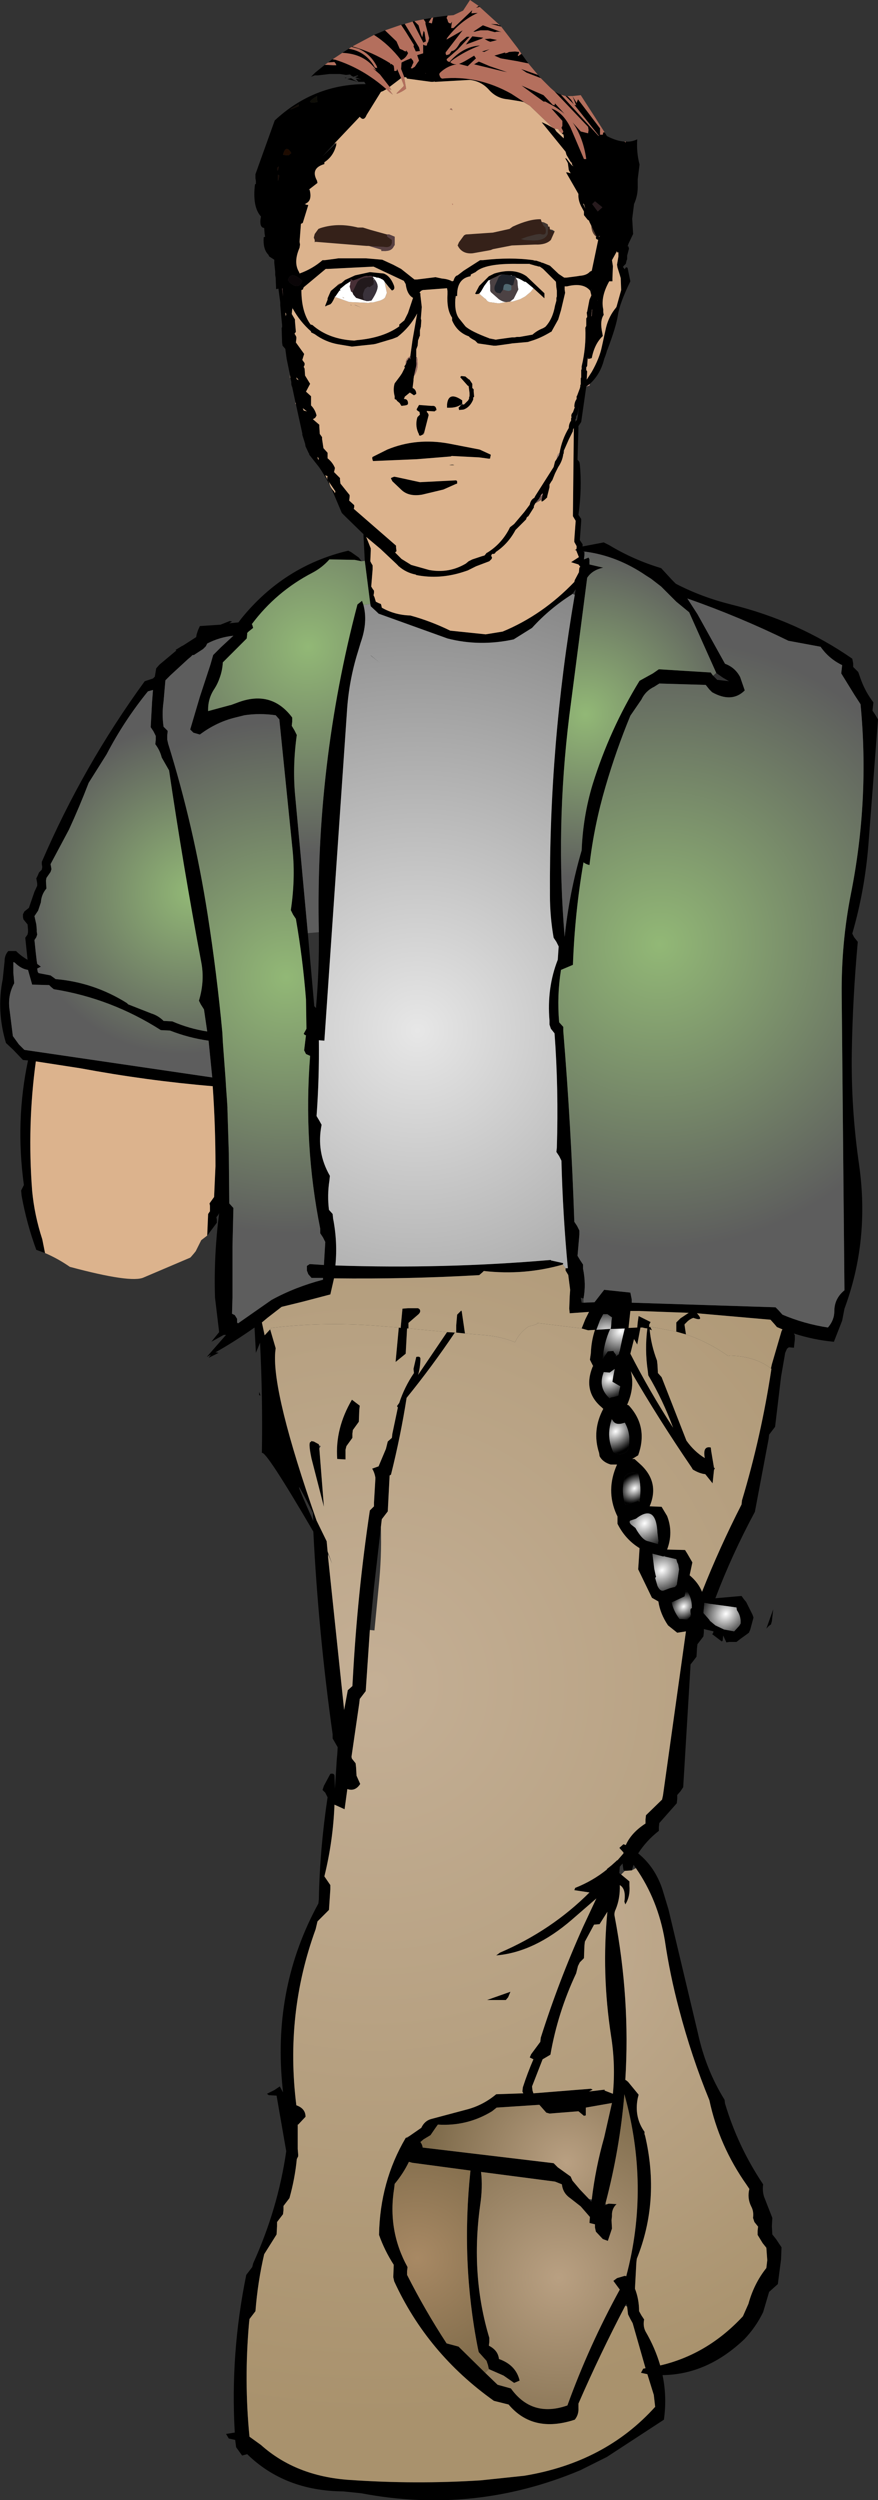 <?xml version="1.0" encoding="UTF-8" standalone="no"?>
<svg xmlns:xlink="http://www.w3.org/1999/xlink" height="271.95px" width="95.55px" xmlns="http://www.w3.org/2000/svg">
  <rect width="100%" height="100%" fill="#333333" stroke="none"/>
  <g transform="matrix(1.0, 0.0, 0.0, 1.0, 49.5, 118.0)">
    <path d="M16.95 26.55 L18.5 26.5 18.2 27.75 17.95 28.95 17.9 29.05 17.85 29.3 17.5 29.55 17.55 29.4 17.25 29.0 17.3 28.95 16.65 29.0 16.1 29.8 Q16.2 28.1 16.9 26.55 L16.95 26.55" fill="url(#gradient0)" fill-rule="evenodd" stroke="none"/>
    <path d="M2.6 -117.35 L2.7 -117.25 2.3 -117.15 2.6 -117.35 M4.9 -115.25 L5.05 -115.1 3.9 -115.4 4.7 -115.35 4.7 -115.3 4.9 -115.25 M7.25 -112.15 L8.0 -111.1 6.75 -111.35 5.0 -111.65 4.3 -111.95 5.5 -112.3 5.45 -112.2 5.7 -112.25 5.9 -112.35 6.55 -112.4 7.0 -112.35 6.95 -112.15 6.85 -112.0 6.9 -111.9 7.25 -112.15 M9.05 -109.85 L9.35 -109.5 7.8 -110.1 7.2 -110.5 9.05 -109.85 M10.85 -108.05 Q11.15 -107.85 11.55 -107.7 L15.6 -103.25 15.7 -103.2 13.0 -106.6 13.2 -106.55 12.8 -107.55 13.25 -106.8 13.4 -107.2 15.75 -104.1 15.8 -104.05 15.8 -103.35 16.1 -103.35 16.15 -103.6 16.3 -103.6 16.55 -103.2 Q17.6 -102.65 18.45 -102.6 L18.6 -102.5 18.6 -102.6 Q19.25 -102.55 19.85 -102.85 19.75 -101.45 20.1 -100.1 L19.9 -98.5 19.9 -97.9 Q19.95 -96.8 19.5 -95.8 L19.3 -94.2 19.4 -92.55 18.9 -91.5 18.8 -91.2 18.85 -91.2 18.9 -91.2 18.9 -91.15 18.95 -90.95 18.75 -90.2 18.75 -90.0 18.75 -89.8 18.7 -89.7 18.6 -89.3 18.45 -89.15 18.35 -89.05 18.3 -88.95 18.5 -88.7 Q18.6 -89.05 18.8 -88.85 L19.1 -87.4 Q17.95 -85.05 17.75 -83.75 17.55 -82.45 16.6 -79.95 L16.55 -79.85 16.5 -79.65 16.4 -79.35 16.25 -78.95 Q15.85 -77.3 14.7 -76.25 L14.3 -75.95 13.75 -72.1 13.45 -71.65 13.45 -71.45 13.35 -68.0 13.55 -67.75 13.6 -67.5 Q13.85 -64.85 13.45 -62.0 L13.75 -61.55 13.75 -61.3 13.6 -59.25 13.9 -58.8 13.9 -58.55 13.85 -58.55 16.2 -59.0 16.8 -58.7 Q19.45 -57.1 22.45 -56.2 L23.65 -54.9 24.05 -54.5 Q26.85 -53.05 30.05 -52.25 37.35 -50.45 43.25 -46.35 L43.35 -45.85 43.35 -45.45 43.9 -44.9 44.2 -44.05 Q44.7 -42.7 45.55 -41.6 L45.5 -41.15 45.45 -40.7 45.75 -40.25 46.05 -39.75 45.0 -26.05 Q44.6 -21.1 43.25 -16.45 L43.45 -16.05 43.85 -15.55 Q43.3 -9.55 43.2 -3.65 43.1 2.6 44.0 8.75 45.15 16.95 42.4 24.35 L42.15 25.65 41.25 27.95 Q39.05 27.75 36.9 27.05 L37.0 27.25 37.0 27.7 36.9 28.6 36.35 28.55 36.15 28.7 35.95 29.15 35.5 31.75 34.85 37.2 34.2 38.05 34.15 38.5 32.65 46.45 Q30.15 51.1 28.35 55.85 L31.2 55.6 31.45 55.95 31.7 56.25 32.4 57.65 32.5 57.95 32.15 59.25 32.0 59.6 31.45 60.0 31.1 60.25 30.65 60.6 29.85 60.6 29.55 60.65 29.2 59.9 29.15 60.45 29.05 60.55 28.0 59.75 28.1 59.65 28.15 59.45 27.1 59.2 27.1 59.55 27.05 60.0 26.4 60.85 26.35 61.3 26.3 62.2 26.0 62.6 25.65 63.05 25.6 63.95 24.85 76.4 24.55 76.85 24.2 77.25 24.2 77.7 24.15 78.15 22.25 80.3 22.2 80.75 22.2 81.15 Q20.85 82.2 19.95 83.6 21.8 85.1 22.6 87.55 L23.25 89.7 26.45 103.15 Q27.3 107.1 29.35 110.4 L29.4 110.8 Q30.8 115.5 33.55 119.6 33.45 120.3 33.65 120.95 L34.55 123.25 34.5 124.15 34.55 125.05 34.95 125.55 35.55 126.45 35.5 127.75 35.15 130.45 34.2 131.3 33.55 133.5 Q32.75 135.15 31.5 136.45 27.45 140.3 22.6 140.35 23.1 142.7 22.75 145.2 L16.55 149.25 13.65 150.7 Q2.1 155.55 -10.2 153.2 L-12.15 153.0 Q-18.5 152.95 -22.6 148.95 L-23.15 149.1 -23.8 148.2 -23.9 147.45 -23.9 147.4 -24.6 147.25 -24.9 146.75 -23.95 146.6 Q-24.45 138.0 -22.7 129.45 L-22.05 128.6 -21.95 128.2 Q-19.25 122.25 -18.35 116.0 L-19.4 109.95 -20.25 109.9 -20.45 109.75 -19.65 109.35 -19.05 108.95 -18.7 109.6 -18.8 108.55 Q-19.75 98.0 -14.85 89.05 L-14.8 88.6 Q-14.7 83.15 -13.85 77.5 L-14.1 77.0 -14.4 76.7 -14.25 76.25 -13.55 74.95 Q-13.15 74.85 -13.1 75.15 L-13.05 76.55 -12.85 73.4 -12.85 73.35 -12.8 72.9 -12.75 72.05 -13.3 71.1 -13.3 70.65 Q-14.85 59.6 -15.4 48.6 -20.6 39.7 -21.0 40.05 -20.9 34.0 -21.2 28.05 L-21.65 29.15 -21.8 26.4 Q-24.0 27.95 -26.05 29.1 L-25.7 29.15 -26.8 29.7 -26.55 29.35 -27.0 29.6 -24.9 27.2 -25.15 27.2 -26.5 27.95 -25.65 26.9 -26.1 23.15 Q-26.25 18.65 -25.65 13.95 L-25.75 14.15 -25.95 14.4 -25.9 14.7 -25.9 15.0 -26.95 16.4 -26.85 14.05 -26.65 13.75 -26.65 13.15 -26.7 12.9 -26.2 12.2 -26.05 8.85 Q-26.05 4.45 -26.35 0.15 -33.5 -0.45 -40.75 -1.8 L-45.6 -2.55 Q-46.55 4.4 -46.0 11.55 -45.75 14.2 -44.9 16.8 L-44.6 18.3 -45.55 17.95 Q-46.6 15.1 -47.15 12.05 L-47.2 11.5 -47.05 11.2 -46.9 10.9 Q-47.85 3.95 -46.45 -2.65 L-47.0 -2.7 -48.05 -3.8 -48.85 -4.55 Q-49.9 -8.05 -49.2 -11.5 L-49.0 -13.45 Q-49.0 -14.1 -48.6 -14.55 L-47.75 -14.55 Q-47.2 -14.0 -46.5 -13.6 L-46.75 -16.0 -46.5 -16.35 -46.45 -16.6 -46.45 -16.9 -46.5 -17.45 -46.75 -17.75 -46.95 -18.0 -47.0 -18.25 -47.0 -18.55 -46.85 -18.85 -46.35 -19.25 -46.25 -19.55 -45.75 -21.0 -45.45 -21.65 -45.45 -21.9 -45.5 -22.2 -45.55 -22.45 -45.4 -22.75 -45.25 -23.1 -44.95 -23.4 -44.9 -23.7 -44.95 -24.0 -44.95 -24.25 Q-40.45 -34.7 -33.75 -43.9 L-32.85 -44.2 -32.65 -44.4 -32.5 -45.3 -32.15 -45.7 -30.3 -47.25 -30.4 -47.3 -29.75 -47.7 -29.55 -47.8 -28.15 -48.7 -28.1 -49.0 -27.95 -49.45 -27.75 -49.9 -25.5 -50.05 -24.5 -50.45 -24.25 -50.4 -24.55 -50.2 -23.55 -50.3 -23.25 -50.7 Q-18.6 -56.45 -11.6 -58.1 L-11.3 -57.95 -10.45 -57.35 -10.15 -56.95 -10.9 -57.1 -13.65 -57.15 Q-14.45 -56.25 -15.5 -55.7 -19.45 -53.65 -22.1 -50.1 L-22.05 -50.05 -21.95 -49.7 -22.45 -49.3 -22.6 -49.15 -22.6 -49.0 -22.65 -48.55 -23.95 -47.25 -25.25 -45.95 Q-25.3 -45.05 -25.6 -44.25 -25.8 -43.65 -26.15 -43.1 -26.9 -42.0 -26.85 -40.65 L-24.45 -41.3 -24.4 -41.3 -23.45 -41.65 Q-19.9 -42.9 -17.7 -39.95 L-17.7 -39.5 -17.75 -39.05 -17.45 -38.55 -17.2 -38.05 Q-17.7 -34.5 -17.35 -31.15 L-16.0 -16.5 -15.3 -8.55 -15.2 -8.45 -15.1 -8.35 -15.1 -8.55 Q-14.75 -12.5 -14.8 -16.6 -15.2 -34.8 -10.6 -52.25 L-10.1 -52.65 -9.95 -52.2 Q-9.45 -50.35 -10.25 -48.1 L-10.55 -47.1 Q-11.55 -43.9 -11.75 -40.5 L-14.2 -4.8 -14.8 -4.85 Q-14.75 -0.75 -15.05 3.4 L-14.75 3.9 -14.5 4.35 Q-15.1 7.3 -13.6 9.9 L-13.65 10.4 Q-13.9 12.0 -13.7 13.6 L-13.3 14.05 -13.25 14.55 Q-12.75 17.1 -13.0 19.65 -1.2 20.05 10.45 19.05 L10.45 19.1 11.8 19.4 11.75 19.55 Q7.55 20.75 3.15 20.25 L3.0 20.4 2.65 20.7 Q-5.25 21.15 -13.15 21.05 L-13.55 22.8 -16.6 23.6 -18.85 24.15 -20.4 25.35 -21.0 25.85 -20.7 27.25 -20.1 26.6 -19.5 28.65 -19.55 29.1 Q-19.9 33.55 -15.05 47.4 L-13.95 49.65 -13.85 50.75 -13.8 51.05 -13.8 51.35 -12.05 68.0 -11.65 65.85 -11.15 65.4 -11.1 64.55 Q-10.6 55.3 -9.25 46.3 L-8.8 45.85 -8.8 45.45 -8.65 42.9 -8.65 42.7 Q-8.75 42.15 -9.0 41.75 L-8.3 41.5 -7.5 39.6 -7.3 38.8 -6.85 38.4 -6.8 37.95 -6.2 35.1 -6.3 34.95 -6.05 34.6 Q-5.5 32.9 -4.45 31.35 L-4.5 30.9 -4.2 29.6 Q-3.8 29.5 -3.75 29.75 -3.75 30.7 -4.0 31.55 L-0.85 26.9 0.0 26.95 Q-2.45 30.6 -5.25 34.05 -5.9 38.2 -6.95 42.4 L-7.1 42.5 -7.3 46.4 -7.95 47.25 -8.05 48.1 -8.05 48.15 -8.8 54.65 -9.25 59.3 -9.7 65.95 -10.35 66.8 -10.4 67.25 -11.25 73.1 -11.2 73.3 -10.8 73.8 -10.75 74.25 -10.7 75.15 -10.3 76.05 Q-10.85 76.9 -11.7 76.6 L-12.0 78.8 -13.1 78.3 Q-13.25 82.25 -14.2 86.1 L-13.55 87.05 -13.55 87.5 -13.7 89.75 -14.95 91.0 -15.15 91.85 Q-18.5 101.05 -17.25 111.0 -16.25 111.35 -16.25 112.25 L-17.05 113.1 -17.1 113.1 -17.1 115.75 -17.05 116.35 -17.05 116.55 -17.2 116.85 Q-17.4 118.95 -18.0 121.1 L-18.65 121.95 -18.65 122.4 -18.7 122.85 -19.35 123.7 -19.35 124.15 -19.4 125.05 -20.75 127.2 Q-21.45 130.2 -21.7 133.4 L-22.35 134.25 -22.4 134.7 Q-22.95 140.95 -22.35 147.05 L-21.1 147.95 Q-17.3 151.35 -11.5 151.75 -4.3 152.25 2.8 151.8 L7.55 151.3 Q16.35 149.85 21.8 143.8 L21.65 142.5 20.95 140.25 20.25 140.1 20.5 139.65 20.75 139.6 19.35 134.7 19.1 134.25 18.85 133.75 18.75 132.9 18.65 132.6 18.55 132.8 Q15.8 138.05 13.45 143.45 L13.45 143.9 Q13.5 144.65 13.05 145.2 8.5 146.7 5.85 143.55 L4.25 143.15 Q-3.0 138.0 -6.6 130.15 L-6.7 129.7 -6.65 128.35 Q-7.65 126.8 -8.25 125.1 -8.15 119.3 -5.35 114.55 L-5.15 114.55 -4.95 114.35 -3.65 113.45 Q-3.3 112.7 -2.6 112.5 L1.15 111.5 Q3.0 111.05 4.5 109.8 L7.45 109.7 7.35 109.5 7.4 109.05 Q7.9 107.5 8.55 106.0 L8.15 105.8 8.3 105.45 9.3 104.1 9.35 103.65 Q11.3 97.5 13.95 91.6 L15.4 88.5 12.75 90.8 Q8.65 94.35 4.5 94.7 L4.9 94.4 Q10.5 92.0 14.65 87.85 L13.0 87.6 13.1 87.35 Q15.0 86.6 16.55 85.35 L16.55 85.3 17.05 84.9 17.55 84.45 17.65 84.35 17.7 84.35 18.35 83.6 18.35 83.5 17.9 83.0 18.35 82.6 18.6 82.7 Q19.2 81.35 20.75 80.35 L20.75 79.9 20.8 79.45 22.55 77.75 22.65 77.3 25.15 59.45 24.2 59.6 23.2 58.8 Q22.35 57.55 22.15 56.2 L21.45 55.8 19.95 52.7 20.0 52.0 20.1 50.4 Q18.55 49.45 17.7 47.75 L17.7 47.1 17.7 46.95 17.6 46.75 Q16.4 44.1 17.65 41.3 L16.95 41.3 Q16.1 41.05 15.75 40.4 L15.7 40.05 Q14.9 37.6 16.15 35.25 L16.0 35.1 Q13.9 33.35 15.0 30.65 L15.05 30.6 14.7 29.9 14.8 29.2 Q14.85 27.85 15.25 26.65 L14.5 26.7 13.8 26.5 14.2 25.5 14.6 24.7 12.5 24.85 12.45 24.35 12.5 23.0 12.55 22.3 12.35 20.75 12.35 20.7 12.05 20.2 12.05 19.95 12.3 19.95 Q11.75 14.15 11.6 8.25 L11.35 7.75 11.05 7.3 11.1 6.85 Q11.3 0.45 10.85 -5.6 L10.45 -6.1 10.3 -6.55 10.3 -7.0 Q10.0 -10.55 11.2 -13.6 L11.3 -15.05 11.05 -15.55 10.75 -16.0 Q10.35 -18.3 10.35 -20.6 10.25 -37.05 13.05 -53.3 L13.15 -53.9 12.8 -53.4 12.75 -53.35 Q10.3 -51.8 8.4 -49.7 L6.4 -48.45 Q2.7 -47.65 -0.8 -48.55 L-8.3 -51.25 -8.45 -51.4 -9.15 -52.05 -9.2 -52.3 -9.8 -57.0 -9.95 -59.9 -11.9 -61.8 -12.3 -62.2 -13.0 -63.85 Q-13.7 -65.6 -14.75 -67.15 L-15.85 -68.55 -15.85 -68.65 -15.9 -68.7 -16.25 -69.45 -16.3 -69.75 -16.6 -70.7 -16.6 -70.85 -17.05 -72.9 -17.3 -74.05 -17.35 -74.25 -17.7 -75.9 -17.75 -76.0 -17.8 -76.2 -17.8 -76.45 -17.9 -76.9 -17.95 -77.25 -18.3 -78.95 -18.35 -79.3 -18.45 -80.05 -18.75 -80.4 -18.8 -80.75 -18.85 -82.35 -18.8 -82.4 -18.8 -82.65 -18.9 -83.65 -19.0 -84.8 -19.0 -85.0 -19.0 -85.1 -19.2 -86.6 -19.45 -86.55 -19.5 -87.8 -19.55 -88.1 -19.55 -88.45 -19.65 -89.4 -19.65 -89.75 -20.2 -90.1 -20.3 -90.3 Q-20.9 -90.9 -20.8 -92.2 L-20.65 -92.25 -20.7 -92.55 -20.75 -93.2 Q-21.25 -93.25 -21.15 -94.15 L-21.1 -94.45 Q-22.05 -95.5 -21.75 -97.95 L-21.65 -98.0 -21.65 -98.3 -21.7 -98.6 -21.7 -99.05 -19.6 -104.9 Q-15.35 -108.85 -9.7 -108.85 L-9.8 -109.0 -9.85 -109.1 -10.5 -109.1 -10.75 -109.4 -10.8 -109.45 -10.2 -109.35 -10.85 -109.6 -10.5 -109.75 -10.6 -109.8 -11.05 -109.65 -11.15 -109.7 -11.25 -109.75 -11.4 -109.9 -11.85 -109.85 -12.5 -109.95 -13.65 -109.95 -14.9 -109.8 -15.25 -109.8 -15.65 -109.65 -15.2 -110.1 -14.15 -110.95 -13.2 -110.9 -13.1 -110.9 -12.9 -110.9 -12.95 -111.05 -13.1 -111.25 -13.2 -111.25 -13.8 -111.2 -13.35 -111.55 -13.3 -111.55 -13.0 -111.5 Q-10.0 -110.55 -7.45 -108.3 L-7.8 -108.1 -8.05 -108.0 -9.6 -105.5 Q-9.9 -104.75 -10.35 -105.3 L-13.05 -102.45 -14.4 -101.0 -13.0 -102.35 -12.9 -102.25 Q-13.2 -101.0 -14.2 -100.35 L-14.2 -100.15 Q-15.75 -99.7 -15.0 -98.35 L-14.95 -98.1 -15.85 -97.4 -15.95 -97.3 -15.8 -97.35 Q-15.5 -96.15 -16.25 -95.85 L-16.4 -95.8 -16.25 -95.75 -15.95 -95.7 -16.55 -93.75 -16.75 -93.65 -16.9 -91.7 -16.85 -91.4 -16.9 -91.05 Q-17.6 -89.45 -16.95 -88.4 L-16.9 -88.25 Q-15.5 -88.75 -14.4 -89.7 L-14.15 -89.7 -13.0 -89.85 -12.7 -89.9 -9.65 -89.9 -7.9 -89.75 -6.7 -89.2 -5.85 -88.75 -4.4 -87.6 -4.1 -87.6 -2.1 -87.85 -1.4 -87.7 Q-0.75 -87.65 -0.3 -87.4 L-0.15 -87.45 Q0.0 -88.0 0.3 -88.05 L0.95 -88.55 2.75 -89.7 3.05 -89.7 Q6.05 -90.05 8.55 -89.7 L8.55 -89.65 8.7 -89.65 8.8 -89.65 8.85 -89.65 9.3 -89.5 9.35 -89.5 9.4 -89.45 9.6 -89.4 10.35 -89.1 11.3 -88.2 11.45 -88.1 11.9 -87.8 12.15 -87.8 13.3 -87.95 13.6 -88.0 Q14.35 -88.05 14.7 -88.45 L14.9 -88.55 15.6 -91.9 15.6 -91.95 15.5 -91.95 15.4 -92.0 15.35 -92.1 15.35 -92.2 15.4 -92.25 15.4 -92.35 15.35 -92.4 14.85 -93.45 14.65 -93.85 14.6 -94.0 14.45 -94.1 14.05 -94.6 14.05 -94.8 14.05 -95.0 13.75 -95.55 Q13.4 -96.25 13.45 -96.9 L13.25 -97.25 12.1 -99.25 12.25 -99.25 12.6 -99.15 12.4 -99.5 12.3 -100.25 12.2 -100.45 12.0 -100.8 12.15 -100.75 12.5 -100.3 12.7 -100.05 12.9 -99.9 12.75 -100.1 12.75 -100.2 12.75 -100.25 12.75 -100.35 12.6 -100.4 12.15 -101.15 12.05 -101.5 9.45 -104.7 9.6 -104.65 Q10.15 -104.4 10.65 -104.1 L10.85 -104.0 11.05 -103.7 11.85 -102.95 11.85 -103.15 11.85 -103.2 11.8 -103.4 11.7 -103.4 11.7 -103.45 11.65 -103.5 11.75 -103.55 11.8 -103.7 11.7 -103.9 11.6 -104.1 11.7 -104.3 11.7 -104.5 11.7 -104.7 11.7 -104.85 10.5 -106.2 Q11.75 -105.8 12.6 -104.1 L14.05 -100.7 14.3 -100.7 Q13.95 -103.1 12.8 -104.7 L13.7 -103.7 14.5 -103.5 14.55 -103.85 14.5 -104.2 10.85 -108.05 M12.05 -107.55 L12.2 -107.55 12.3 -107.5 12.65 -107.15 12.95 -106.65 12.05 -107.55 M-12.25 -112.25 L-11.55 -112.7 Q-9.65 -112.4 -8.7 -110.65 L-8.45 -110.6 -8.5 -110.8 Q-9.2 -112.15 -10.5 -112.7 L-11.05 -112.85 -11.25 -112.9 -11.15 -112.95 Q-9.0 -112.35 -7.0 -111.1 L-7.05 -111.0 -6.9 -111.05 -6.65 -110.85 -6.6 -110.5 -6.6 -110.3 Q-6.25 -110.2 -6.3 -110.55 L-5.85 -109.5 -7.1 -108.55 -8.15 -109.9 -8.95 -110.6 -8.55 -110.35 Q-9.8 -112.15 -12.25 -112.25 M-8.8 -114.2 L-7.6 -114.7 -6.35 -113.5 -6.0 -112.7 -5.65 -112.55 -5.5 -112.45 -5.3 -112.4 -5.3 -112.55 -5.1 -112.25 -5.1 -112.2 Q-5.35 -111.65 -5.85 -111.45 -7.15 -113.15 -8.8 -114.2 M-5.85 -115.3 L-5.45 -115.4 -3.9 -112.85 -3.8 -112.45 -4.25 -112.4 -4.5 -112.95 -4.45 -113.1 -5.35 -114.55 -5.85 -115.3 M-4.6 -115.65 L-4.4 -115.7 -4.35 -115.65 -3.95 -115.25 -3.7 -114.35 -3.55 -113.95 -3.4 -114.65 -3.3 -114.5 -3.15 -113.5 -3.25 -113.45 -3.45 -113.35 -3.45 -113.4 -4.6 -115.65 M-3.4 -115.9 L-2.55 -116.05 -2.8 -115.65 -2.85 -115.55 -2.5 -115.45 -2.35 -116.1 -0.8 -116.3 -0.8 -116.25 -0.9 -116.05 -0.8 -115.85 -0.75 -115.65 -0.65 -115.5 -0.45 -115.45 -0.3 -115.65 -0.35 -115.4 -0.4 -114.95 -0.15 -114.95 1.9 -116.9 1.85 -116.75 1.8 -116.55 2.5 -116.6 Q0.55 -115.7 -0.85 -113.85 L-0.9 -113.7 0.85 -114.7 0.0 -113.6 -1.0 -112.3 -1.0 -112.15 -0.95 -112.05 -0.9 -112.0 -0.6 -112.1 -0.35 -112.45 Q0.05 -112.45 0.5 -113.25 L0.6 -113.4 1.3 -114.0 1.6 -114.0 0.3 -112.6 -0.85 -111.6 -0.9 -111.5 -0.8 -111.35 -0.6 -111.25 Q0.9 -112.95 2.75 -113.05 1.1 -112.45 -0.35 -111.4 L-0.5 -111.25 Q-0.25 -111.0 0.2 -111.0 -0.8 -110.85 -1.6 -110.1 L-1.7 -109.95 -1.65 -109.75 -1.55 -109.55 -1.4 -109.45 Q2.5 -109.85 6.15 -107.8 L8.15 -106.5 7.5 -106.9 7.0 -107.0 5.75 -107.2 Q4.5 -107.3 3.65 -108.3 2.85 -109.15 1.7 -109.3 L1.5 -109.3 -2.05 -109.1 -2.2 -109.1 -2.25 -109.1 -2.2 -109.2 -2.3 -109.1 -2.6 -109.1 -5.2 -109.45 -5.3 -109.6 -5.5 -109.6 -5.85 -110.5 -5.8 -111.2 -5.4 -111.4 -4.8 -111.65 -4.8 -111.7 -4.55 -111.4 -4.5 -111.2 -4.6 -111.0 -4.7 -110.75 -4.8 -110.6 -4.65 -110.55 -4.35 -110.75 -4.05 -111.2 -3.9 -111.4 -4.1 -112.0 -3.45 -112.2 -3.45 -112.8 -3.45 -113.15 -3.25 -113.05 -3.05 -113.05 -3.0 -113.3 -2.9 -113.45 -2.8 -113.85 -2.95 -114.45 -3.2 -115.4 -3.2 -115.6 -3.4 -115.9 M2.8 -114.7 L2.35 -114.6 2.2 -114.55 2.05 -114.55 2.0 -114.55 3.05 -115.25 5.1 -114.5 4.85 -114.55 4.55 -114.55 4.35 -114.5 3.6 -114.7 2.85 -114.7 2.8 -114.7 M1.5 -113.55 L1.9 -114.05 3.1 -113.9 3.0 -113.85 2.95 -113.8 1.2 -113.15 1.5 -113.55 M2.3 -111.65 L1.45 -110.85 1.4 -110.8 0.45 -111.05 Q0.85 -111.2 1.35 -111.5 L2.1 -111.95 2.3 -111.65 M4.25 -113.55 L3.85 -113.45 3.6 -113.55 3.25 -113.75 3.2 -113.75 3.85 -113.8 4.6 -113.65 4.25 -113.55 M2.95 -112.4 L3.8 -112.65 3.2 -112.35 2.95 -112.4 M5.2 -110.25 L2.1 -111.0 2.0 -110.95 2.6 -111.3 2.75 -111.25 3.8 -110.8 5.7 -110.15 5.2 -110.25 M9.65 -106.95 L7.25 -108.7 9.65 -107.65 10.65 -106.6 10.85 -106.55 10.9 -106.75 11.95 -105.6 Q11.2 -106.25 10.3 -106.7 L9.85 -106.95 9.65 -106.95 M15.55 -95.0 L16.05 -95.45 15.25 -96.1 14.95 -95.8 15.55 -95.0 M13.95 -95.85 L14.0 -95.75 14.2 -95.3 14.05 -95.8 13.95 -95.85 M11.4 -68.75 Q11.65 -70.2 12.4 -71.45 12.4 -71.9 12.65 -72.25 L12.65 -72.3 12.65 -72.4 12.65 -72.5 12.7 -72.6 Q12.6 -72.9 12.85 -73.15 L13.05 -73.7 13.0 -73.75 Q13.0 -74.25 13.25 -74.6 L13.25 -74.7 13.25 -74.9 13.3 -74.95 13.6 -75.75 13.65 -75.95 13.65 -76.1 13.7 -76.2 13.7 -76.3 13.7 -76.45 13.7 -76.8 13.7 -76.85 13.75 -76.95 13.75 -77.75 13.8 -77.85 13.8 -77.9 13.8 -78.15 Q14.3 -80.25 14.2 -82.35 L14.3 -82.55 14.3 -82.6 14.3 -83.35 14.35 -83.45 14.4 -83.5 14.4 -83.6 14.35 -84.0 14.4 -84.1 14.65 -85.4 14.85 -85.85 14.85 -85.9 14.75 -86.3 14.75 -86.35 Q14.0 -87.3 12.2 -86.85 L11.95 -86.85 11.95 -86.5 12.0 -86.15 11.55 -84.25 11.25 -83.25 10.5 -81.9 10.45 -81.9 Q9.3 -81.2 8.25 -80.9 L7.95 -80.8 6.25 -80.65 5.95 -80.6 4.5 -80.4 4.2 -80.4 2.5 -80.65 2.2 -80.95 2.1 -81.0 Q1.55 -81.3 1.55 -81.4 0.25 -81.85 -0.3 -83.15 L-0.3 -83.45 Q-0.9 -84.3 -0.8 -86.0 L-0.8 -86.35 -0.85 -86.65 -3.5 -86.45 -3.7 -86.35 -3.85 -86.15 -3.75 -86.1 -3.75 -85.9 -3.6 -84.6 -3.7 -83.35 -3.65 -83.15 -3.7 -82.45 -3.75 -82.3 -3.75 -82.25 -3.8 -82.1 -3.8 -81.45 -3.85 -81.4 -3.95 -81.1 -4.0 -81.0 -4.05 -80.4 -4.2 -80.0 -4.2 -79.2 -4.2 -79.15 -4.2 -79.1 -4.2 -78.65 Q-4.15 -78.35 -4.25 -78.0 L-4.45 -77.1 -4.5 -76.75 -4.5 -76.6 -4.6 -75.8 -4.5 -75.75 Q-4.2 -75.55 -4.2 -75.15 L-4.45 -75.0 -4.9 -75.3 -5.45 -74.85 -5.5 -74.7 -5.55 -74.6 -5.5 -74.6 Q-5.25 -74.6 -5.15 -74.4 L-5.1 -74.25 -5.1 -74.2 -5.1 -74.1 -5.1 -74.05 -5.2 -73.95 -5.4 -73.9 -5.8 -73.85 -5.85 -73.9 -6.0 -74.15 -6.3 -74.4 -6.35 -74.5 -6.55 -74.6 -6.55 -74.9 Q-6.75 -75.65 -6.55 -76.3 L-5.95 -77.1 -5.75 -77.4 -5.55 -77.8 -5.45 -78.0 -5.45 -78.05 -5.5 -78.15 -5.35 -78.35 -5.35 -78.4 -5.3 -78.45 -5.25 -78.6 -5.25 -78.7 -5.2 -78.75 -5.15 -78.85 -5.1 -78.85 -5.05 -79.0 -4.95 -79.1 -4.85 -78.9 -4.85 -79.25 -4.6 -81.05 -4.1 -83.9 Q-4.9 -82.4 -6.25 -81.35 L-6.75 -81.15 -8.6 -80.6 -8.85 -80.55 -11.2 -80.3 -12.7 -80.55 Q-14.1 -80.8 -15.25 -81.65 L-15.65 -81.85 -15.65 -81.95 Q-16.85 -83.0 -17.65 -84.45 L-17.7 -84.6 -17.7 -84.35 -17.75 -83.85 -17.4 -83.25 -17.4 -83.05 -17.3 -81.9 -17.45 -81.7 -17.35 -81.55 -17.25 -81.35 -17.25 -81.15 -17.3 -80.75 -16.4 -79.5 -16.6 -78.85 -16.35 -78.5 -16.35 -78.3 -16.45 -78.1 -16.35 -77.9 -16.3 -77.15 -15.75 -76.25 -16.2 -75.4 -15.65 -74.9 -15.65 -74.7 -15.65 -73.9 Q-15.2 -73.45 -15.05 -72.8 L-15.2 -72.55 -15.45 -72.4 -14.75 -71.8 -14.75 -71.6 -14.7 -70.8 -14.45 -70.45 -14.45 -70.25 -14.3 -69.25 -13.85 -68.75 -13.85 -68.55 -13.85 -68.15 Q-13.3 -67.7 -13.05 -67.1 L-13.1 -66.85 -13.15 -66.65 -12.5 -66.0 -12.5 -65.8 -12.45 -65.4 -11.45 -64.15 -11.45 -63.95 -11.5 -63.55 -10.95 -63.05 -10.95 -62.85 -11.0 -62.65 -6.4 -58.65 -6.4 -58.45 -6.35 -58.05 -6.5 -57.9 -5.8 -57.2 -4.75 -56.55 -2.8 -56.0 Q-0.65 -55.6 1.2 -56.7 L1.5 -56.95 1.9 -57.15 2.95 -57.5 3.2 -57.55 3.25 -57.6 3.45 -57.85 3.55 -57.9 Q5.0 -58.8 5.85 -60.35 L6.0 -60.65 6.45 -61.0 7.55 -62.3 8.15 -63.1 Q8.25 -63.65 8.65 -63.85 L8.75 -64.05 10.75 -67.2 10.9 -67.8 11.1 -68.1 11.35 -68.5 11.4 -68.75 M4.45 -81.05 L4.75 -81.1 6.2 -81.3 6.3 -81.3 6.5 -81.3 6.75 -81.35 6.9 -81.35 7.05 -81.35 8.45 -81.6 Q8.95 -82.05 9.6 -82.3 L9.85 -82.45 Q10.65 -83.3 10.9 -84.75 L11.05 -85.3 11.05 -85.6 11.1 -85.75 11.1 -86.25 11.1 -86.4 11.05 -86.7 11.0 -87.35 10.05 -88.3 9.6 -88.75 9.25 -89.0 9.15 -89.0 8.8 -89.1 8.75 -89.1 8.6 -89.15 8.25 -89.25 8.15 -89.35 8.1 -89.3 6.75 -89.3 Q3.25 -89.35 2.25 -88.4 L1.75 -88.15 1.7 -87.95 Q0.2 -87.7 0.25 -85.8 L0.1 -85.8 0.05 -85.45 Q-0.05 -83.9 0.55 -83.25 L1.15 -82.5 Q1.75 -81.95 3.75 -81.2 L3.75 -81.15 4.1 -81.1 4.45 -81.05 M11.05 -86.7 L11.15 -86.6 11.1 -86.7 11.05 -86.7 M14.45 -78.95 L14.4 -78.2 14.35 -78.1 14.3 -78.05 14.3 -77.85 14.3 -77.75 14.4 -77.6 14.35 -76.7 14.9 -77.55 Q15.75 -79.05 16.0 -80.3 L16.45 -82.35 Q16.75 -83.6 17.55 -84.55 L17.6 -84.65 18.1 -86.45 18.05 -87.75 17.95 -88.1 17.7 -88.9 17.65 -89.2 17.8 -90.1 17.8 -90.45 17.8 -90.55 17.65 -90.55 17.65 -90.7 17.1 -89.7 17.2 -89.05 17.15 -87.75 17.15 -87.4 16.8 -87.4 Q15.85 -85.7 16.15 -84.35 L16.15 -84.05 16.2 -83.75 Q15.75 -83.1 16.05 -81.75 L16.1 -81.45 Q15.2 -80.6 14.9 -79.05 L14.75 -79.0 14.5 -78.95 14.5 -79.15 14.45 -78.95 M15.7 -92.2 L15.8 -92.35 15.65 -92.3 15.7 -92.2 M2.65 -86.05 L2.35 -86.0 2.2 -86.05 2.65 -86.9 3.7 -87.95 4.3 -88.25 Q6.45 -88.9 7.8 -87.95 L9.75 -86.1 9.75 -85.55 8.55 -86.65 7.95 -87.15 7.7 -87.35 7.6 -87.35 7.6 -87.4 7.6 -87.35 7.5 -87.4 7.25 -87.55 6.95 -87.7 6.65 -87.8 6.55 -88.0 6.2 -88.0 6.2 -88.05 6.05 -88.05 5.2 -88.15 4.9 -88.1 4.5 -87.9 3.85 -87.6 3.85 -87.55 3.65 -87.5 3.2 -86.9 2.85 -86.3 2.65 -86.05 M9.15 -89.0 L9.25 -89.0 9.2 -89.05 9.15 -89.0 M4.2 -80.95 L4.15 -80.95 4.2 -80.95 M0.85 -74.0 L0.95 -74.0 1.0 -74.0 1.15 -74.15 1.45 -74.45 1.5 -74.55 1.55 -74.65 1.55 -74.75 1.55 -74.8 1.6 -74.9 1.6 -75.0 1.6 -75.25 1.5 -76.0 1.4 -76.05 0.6 -76.95 0.6 -77.0 0.7 -77.1 1.15 -77.05 1.2 -77.0 1.5 -76.75 1.6 -76.7 1.9 -76.25 1.9 -76.05 1.9 -75.8 1.95 -75.75 2.05 -75.65 2.05 -75.4 2.1 -74.85 2.0 -74.75 2.0 -74.7 2.0 -74.6 2.0 -74.55 Q1.65 -73.7 0.95 -73.45 L0.45 -73.4 0.45 -73.5 0.4 -73.65 0.6 -73.85 0.85 -74.0 M0.6 -73.95 Q0.15 -73.65 -0.6 -73.65 L-0.85 -73.65 -0.85 -74.0 Q-0.7 -75.5 0.8 -74.45 L0.8 -74.15 0.6 -73.95 M15.5 -85.35 L15.55 -85.3 15.55 -85.35 15.5 -85.35 M14.8 -86.45 L14.85 -86.45 14.85 -86.5 14.8 -86.45 M14.95 -84.35 L14.9 -84.3 14.9 -84.15 14.85 -83.6 14.9 -83.6 14.95 -84.35 M11.2 -85.3 L11.15 -85.3 11.15 -85.25 11.2 -85.3 M11.15 -85.35 L11.15 -85.4 11.15 -85.35 M13.15 -72.3 L13.1 -72.1 13.3 -72.35 13.35 -72.6 13.5 -73.75 13.35 -72.95 13.2 -72.7 13.2 -72.6 13.15 -72.4 13.15 -72.3 M12.95 -71.45 L12.95 -71.55 12.95 -71.45 12.9 -71.35 12.85 -71.25 12.85 -71.1 12.4 -70.2 11.85 -68.95 11.85 -68.9 11.85 -68.85 11.85 -68.8 11.85 -68.7 11.8 -68.6 Q11.7 -67.85 11.25 -67.2 L10.9 -66.5 10.6 -65.75 10.55 -65.7 10.3 -65.3 10.3 -65.0 10.05 -64.0 10.05 -63.9 Q9.3 -63.15 9.45 -63.65 L9.55 -64.2 9.55 -64.35 9.35 -64.1 9.35 -64.05 9.3 -64.0 9.3 -63.95 9.25 -63.9 9.2 -63.85 9.2 -63.8 8.95 -63.5 8.75 -63.25 8.6 -62.95 8.6 -62.9 8.6 -62.8 8.0 -61.85 7.85 -61.75 7.8 -61.65 7.75 -61.5 7.4 -61.15 6.6 -60.35 Q5.8 -58.85 4.45 -57.95 4.35 -57.7 4.05 -57.75 L3.95 -57.55 4.0 -57.45 4.05 -57.35 4.0 -57.2 3.75 -56.95 2.3 -56.4 1.4 -55.95 0.95 -55.8 Q-1.65 -54.95 -4.2 -55.45 L-4.25 -55.5 Q-5.3 -55.7 -6.1 -56.4 L-6.15 -56.45 -6.4 -56.7 -8.1 -58.3 -9.65 -59.6 -9.15 -58.35 -9.15 -58.1 -9.2 -56.95 -9.1 -56.75 -8.95 -56.5 -8.95 -56.05 -9.1 -54.2 -8.95 -53.95 -8.8 -53.75 -8.8 -53.5 -8.85 -53.25 -8.75 -53.05 -8.6 -52.55 -8.3 -52.4 -8.05 -52.3 -8.0 -52.15 -7.95 -51.9 Q-6.55 -51.1 -4.85 -51.05 -2.65 -50.45 -0.5 -49.4 L3.35 -49.0 5.2 -49.3 Q9.55 -51.1 13.0 -54.7 L13.05 -54.9 13.5 -55.75 13.55 -56.25 13.65 -56.35 13.45 -56.6 12.65 -56.85 13.5 -57.4 13.2 -58.15 13.05 -58.15 13.2 -58.25 13.25 -58.35 13.25 -58.6 13.0 -59.05 13.0 -59.3 13.15 -61.35 12.85 -61.85 12.85 -62.05 12.95 -71.45 M0.15 -65.75 L0.2 -65.7 0.25 -65.65 0.25 -65.45 0.25 -65.4 0.1 -65.35 -1.25 -64.75 -3.55 -64.2 Q-5.0 -63.95 -5.8 -64.7 L-6.8 -65.65 -6.95 -65.95 -6.95 -66.0 -6.85 -66.05 -6.6 -66.15 -6.1 -66.05 -3.8 -65.55 0.15 -65.75 M3.9 -68.55 L3.9 -68.45 3.85 -68.25 3.85 -68.15 3.75 -68.1 2.65 -68.25 -0.3 -68.4 -0.35 -68.4 -0.45 -68.35 -4.15 -68.05 -8.9 -67.85 -8.95 -67.95 -9.0 -68.2 -8.95 -68.3 -7.35 -69.1 Q-4.2 -70.4 -0.65 -69.75 L2.7 -69.1 3.9 -68.55 M14.1 -57.85 L14.1 -57.6 14.05 -57.15 14.55 -57.35 14.65 -57.15 14.65 -56.6 16.15 -56.25 Q14.95 -56.0 14.4 -55.15 L12.45 -40.1 Q10.95 -27.9 11.95 -16.1 12.45 -20.9 13.8 -25.5 13.95 -29.25 15.0 -32.7 16.85 -38.65 20.1 -43.95 L21.55 -44.75 22.2 -45.2 27.85 -44.85 28.1 -44.5 28.55 -44.05 29.85 -43.9 29.75 -43.95 29.15 -44.3 28.45 -44.8 26.75 -48.6 25.5 -51.4 24.1 -52.55 22.45 -54.2 21.35 -55.05 20.8 -55.4 Q17.65 -57.55 14.15 -58.0 L14.0 -58.05 14.1 -57.85 M14.0 23.7 L15.2 23.65 16.25 22.3 19.1 22.6 19.25 23.35 19.25 23.7 34.9 24.2 35.2 24.5 35.65 25.0 Q38.0 26.0 40.6 26.4 41.3 25.6 41.3 24.6 41.3 23.25 42.4 22.35 L42.1 -9.8 Q42.05 -15.45 43.1 -20.75 45.15 -31.05 44.15 -41.4 L43.5 -42.4 42.05 -44.75 42.1 -45.2 42.15 -45.65 Q40.7 -46.35 39.8 -47.65 L36.3 -48.3 Q31.0 -50.9 25.3 -52.9 L26.4 -51.2 29.4 -45.8 Q30.5 -45.4 31.05 -44.35 L31.55 -42.9 Q30.15 -41.5 28.0 -42.7 L27.7 -43.0 27.3 -43.5 22.25 -43.65 21.7 -43.3 Q20.75 -42.85 20.3 -41.9 L19.1 -40.15 Q17.55 -36.4 16.4 -32.45 15.15 -28.2 14.65 -23.9 14.25 -24.0 14.0 -24.2 13.05 -18.7 12.85 -13.05 L11.55 -12.5 Q11.1 -9.7 11.35 -6.8 L11.8 -6.3 11.8 -5.85 Q12.65 4.5 13.0 14.9 L13.3 15.35 13.55 15.85 13.55 16.3 13.35 18.6 13.65 19.1 13.95 19.55 13.95 20.0 Q14.3 21.7 14.0 23.25 L13.7 23.15 13.8 23.7 14.0 23.7 M0.15 26.95 L0.15 26.75 0.15 26.15 0.25 25.0 0.6 24.65 0.7 24.55 0.75 24.65 1.1 27.05 0.15 26.95 M24.1 26.85 L24.1 26.1 24.1 25.85 24.55 25.4 25.45 24.8 20.0 24.6 19.1 24.6 18.9 26.45 19.85 26.4 19.9 25.85 20.0 25.15 21.3 25.8 21.25 25.9 21.15 26.1 21.15 26.25 21.15 26.35 21.25 26.35 21.25 26.3 21.45 26.7 21.2 26.6 Q21.35 28.3 22.0 30.0 L22.05 30.45 22.1 31.35 22.5 31.8 25.2 38.7 Q26.05 39.9 27.2 40.6 26.95 39.25 27.85 39.45 L27.9 39.85 28.2 41.65 28.3 41.7 28.2 41.9 28.05 43.35 27.25 42.35 Q26.65 42.3 25.9 41.85 L25.75 41.6 Q22.2 36.4 19.15 31.15 19.6 32.9 18.75 34.8 L18.9 34.85 19.0 34.95 Q21.05 37.25 19.95 40.3 L19.3 40.7 19.55 40.7 20.05 41.15 Q22.35 43.15 21.2 45.85 L22.5 45.9 23.1 46.9 Q23.8 48.7 23.1 50.55 L25.05 50.6 25.3 51.0 25.85 51.95 25.7 52.65 25.55 53.35 Q26.5 54.15 26.9 55.15 28.8 50.35 31.2 45.65 L31.25 45.2 Q33.35 38.2 34.45 30.9 L34.4 30.85 34.5 30.4 35.55 26.8 35.65 26.6 35.05 26.35 34.8 26.05 34.35 25.55 26.35 24.85 Q27.2 25.8 25.95 25.35 25.65 25.45 25.35 25.7 L25.0 26.05 25.0 26.15 25.15 27.15 24.1 26.85 M16.9 26.55 Q16.2 28.1 16.1 29.8 L16.65 29.0 17.3 28.95 17.25 29.0 17.55 29.4 17.5 29.55 17.85 29.3 17.9 29.05 17.95 28.95 18.2 27.75 18.5 26.5 16.95 26.55 17.0 26.35 17.05 25.65 17.1 25.3 16.6 24.95 16.15 24.95 15.8 25.6 15.4 26.65 16.9 26.55 M20.2 26.4 L19.85 28.25 19.5 27.65 19.1 29.25 Q21.2 33.35 23.75 37.3 22.65 34.3 21.05 31.6 L21.0 31.15 Q20.65 28.8 20.95 26.5 L20.6 26.45 20.45 26.4 20.2 26.4 M-6.1 26.4 L-5.9 26.45 -5.7 24.35 -5.1 24.3 -4.0 24.3 -3.85 24.4 Q-3.65 24.65 -3.95 24.95 L-5.05 25.9 -5.05 26.5 -5.2 26.5 -5.35 29.25 -6.45 30.15 -6.1 26.4 M17.8 33.8 L17.85 33.45 18.0 32.8 17.15 32.3 17.25 31.65 17.4 30.9 16.85 31.3 16.2 31.25 16.15 31.4 Q15.6 33.0 16.85 34.1 L16.9 34.05 17.0 34.0 17.3 33.95 17.8 33.8 M17.15 36.45 L17.05 36.4 17.05 36.45 Q16.45 38.3 17.25 39.95 18.1 40.45 18.8 39.8 19.3 38.2 18.5 36.75 L18.15 36.85 Q17.4 37.0 17.15 36.45 M20.1 45.25 Q20.35 43.75 19.95 42.3 L19.85 42.25 Q18.95 42.05 18.5 42.6 18.05 44.2 18.55 45.65 L19.05 45.55 20.0 45.25 20.05 45.3 20.1 45.25 M19.2 47.85 L19.65 48.2 Q20.4 49.55 21.05 49.65 L22.1 49.95 22.15 49.6 22.05 48.75 Q21.9 45.5 19.7 47.2 L19.1 47.4 Q18.9 47.55 19.2 47.85 M34.5 58.35 L34.4 58.7 Q34.15 58.85 33.95 59.1 L33.9 59.15 34.65 57.05 34.5 58.35 M30.7 57.15 L30.65 56.85 29.6 56.7 28.85 56.6 28.1 56.5 27.8 56.45 28.0 56.5 27.15 56.35 27.05 57.45 27.7 58.2 27.75 58.3 28.35 58.8 29.3 59.25 30.4 59.45 30.95 58.85 31.1 58.6 Q31.15 57.8 30.7 57.15 M24.3 52.15 L24.2 51.95 24.1 51.6 22.8 51.3 22.8 51.2 22.75 51.3 22.65 51.3 21.5 51.0 21.7 52.65 21.85 53.35 21.9 53.5 21.8 53.65 22.05 54.5 Q22.35 55.15 22.75 55.0 L23.4 54.75 24.0 54.6 24.0 54.55 24.15 54.4 24.4 52.7 24.3 52.15 M25.15 54.95 L25.0 55.65 23.6 56.3 Q23.8 57.25 24.45 58.1 L25.3 58.15 25.65 57.8 Q25.5 57.45 25.7 57.75 25.55 56.95 25.75 56.95 L25.8 56.9 Q25.8 55.7 25.15 54.95 M18.5 85.5 L18.35 85.4 18.25 84.7 17.95 85.05 17.9 85.7 17.9 85.75 18.1 85.9 19.0 86.65 19.0 87.1 Q19.1 88.3 18.55 89.15 L18.45 88.85 Q18.65 87.45 17.95 87.05 18.0 88.5 17.5 89.7 17.3 90.1 17.4 90.5 19.1 99.45 18.55 108.25 L18.6 108.25 18.85 108.45 20.0 109.85 19.9 110.25 Q19.5 112.3 20.65 113.9 20.6 114.1 20.7 114.3 22.35 121.35 19.8 127.7 L19.75 128.15 19.6 130.95 Q20.05 132.1 20.05 133.4 L20.3 133.85 20.6 134.3 Q20.45 135.0 20.75 135.6 21.8 137.4 22.35 139.3 27.5 138.1 31.35 133.95 L31.95 132.6 Q32.55 130.4 33.9 128.7 L34.0 127.85 33.9 126.5 33.5 126.0 32.95 125.1 32.95 124.65 33.0 124.2 32.6 123.7 32.45 123.25 Q32.55 122.55 32.25 122.0 31.8 121.1 32.05 120.1 L31.75 119.65 Q28.75 115.4 27.7 110.45 25.75 105.7 24.4 100.55 23.4 96.8 22.85 93.05 22.1 88.65 19.7 85.2 L19.45 84.85 19.25 85.45 18.5 85.5 M16.6 89.95 L15.75 91.3 15.15 91.35 14.15 93.2 14.1 93.65 14.05 95.0 13.6 95.45 13.4 95.85 13.2 96.65 Q11.2 100.9 10.4 105.5 L9.55 106.0 8.4 108.95 8.45 109.4 8.55 109.7 14.8 109.2 15.0 109.3 14.6 109.5 16.3 109.3 16.3 109.4 17.2 109.75 Q17.5 106.6 17.0 103.45 15.95 96.65 16.6 89.95 M14.9 121.25 Q15.3 117.85 16.25 114.5 L17.1 110.75 14.25 111.25 14.25 112.1 14.05 112.15 13.45 111.65 10.3 111.9 9.95 111.8 9.2 110.95 9.15 110.95 4.55 111.25 4.05 111.65 Q1.35 113.3 -1.85 113.1 L-2.1 113.45 -2.65 114.25 -3.4 114.7 -3.75 115.0 Q-3.55 115.25 -3.5 115.6 L10.75 117.3 11.2 117.75 12.6 118.75 12.8 119.2 13.6 120.15 14.6 121.2 14.85 121.5 14.9 121.25 M5.55 99.55 L3.5 99.55 6.05 98.65 5.8 99.25 5.55 99.55 M16.45 121.8 L16.75 121.7 17.6 121.75 Q17.05 122.25 17.1 123.05 L17.05 123.5 17.1 124.4 16.65 125.75 16.1 125.55 15.35 124.75 15.25 124.3 15.25 123.95 14.65 123.8 14.7 123.15 13.7 122.0 12.55 121.1 Q11.75 120.55 11.65 119.6 L10.9 119.3 2.85 118.25 Q3.05 119.9 2.75 121.9 1.7 129.5 3.75 136.3 L3.75 136.75 3.7 137.15 Q4.7 137.65 4.8 138.6 6.65 139.25 7.05 140.95 L6.45 141.2 5.3 140.4 3.7 139.7 3.6 139.25 3.45 138.8 2.6 137.85 2.5 137.4 Q0.65 128.0 1.7 118.1 L-4.65 117.25 -5.0 117.15 Q-5.6 118.4 -6.55 119.55 L-6.6 120.0 Q-7.35 124.6 -5.15 128.6 L-5.2 129.05 -5.2 129.45 Q-3.25 133.3 -0.9 136.9 L0.4 137.25 3.3 140.1 4.65 141.4 6.1 141.8 Q8.4 145.0 12.25 143.65 14.6 137.15 17.95 131.05 L17.25 130.1 17.65 129.8 18.5 129.55 18.65 129.6 Q21.25 119.85 18.45 109.8 17.95 115.75 16.4 121.65 L16.3 121.9 16.45 121.8 M-4.75 -115.2 L-4.0 -113.7 -4.75 -115.2 M-12.0 -109.55 L-11.75 -109.55 -11.9 -109.5 -12.0 -109.55 M-11.3 -109.5 L-10.9 -109.25 -10.55 -109.1 -11.7 -109.4 -11.3 -109.5 M-15.0 -107.55 Q-16.5 -106.65 -14.95 -106.9 L-15.0 -107.2 -15.0 -107.55 M-17.0 -106.65 Q-18.8 -105.65 -17.0 -106.45 L-17.0 -106.65 M-19.3 -99.4 L-19.2 -99.6 -19.15 -99.9 -19.35 -99.75 -19.3 -99.4 M-18.7 -101.15 L-18.1 -101.1 -17.8 -101.35 Q-18.4 -102.35 -18.7 -101.15 M-3.15 -110.05 L-3.2 -110.05 -3.2 -110.0 -3.15 -110.05 M-7.25 -86.85 L-7.65 -87.35 -7.7 -87.45 -7.75 -87.5 -7.95 -87.65 -8.05 -87.65 -8.05 -87.7 -8.35 -87.8 -8.5 -87.8 -8.6 -87.85 -8.85 -87.9 -8.95 -87.9 -9.05 -87.95 -9.05 -88.0 -9.3 -88.0 -9.5 -87.95 -9.5 -88.0 -9.55 -88.0 -9.85 -87.95 -10.75 -87.6 -11.05 -87.5 -11.1 -87.5 -11.35 -87.65 -11.35 -87.4 -11.9 -87.05 -12.5 -86.55 -12.45 -86.4 -12.55 -86.4 -13.0 -85.75 -13.1 -85.7 -13.05 -85.7 -13.2 -85.4 -13.25 -85.3 -13.4 -85.05 -13.5 -84.95 -13.55 -84.9 -13.95 -84.75 Q-14.2 -84.55 -14.05 -84.9 L-13.85 -85.4 -13.85 -85.55 -13.5 -86.35 -12.85 -86.9 -12.65 -87.0 -12.35 -87.2 -11.95 -87.55 -10.85 -88.05 -9.25 -88.4 -7.75 -88.25 Q-7.05 -88.0 -6.65 -87.0 -6.45 -86.5 -6.85 -86.4 L-7.25 -86.85 M-8.85 -89.0 L-13.8 -88.75 -14.05 -88.75 -16.45 -86.75 -16.55 -86.5 -16.7 -86.45 Q-16.7 -84.05 -15.7 -82.7 L-15.5 -82.65 Q-13.75 -81.1 -10.95 -80.95 L-10.65 -81.0 Q-7.8 -81.25 -6.05 -82.5 L-6.05 -82.7 -5.5 -83.15 -5.1 -83.95 -4.55 -85.6 Q-5.2 -85.95 -5.35 -87.1 L-5.55 -87.45 -8.85 -89.0 M-19.1 -98.9 L-19.25 -99.0 -19.25 -98.35 -19.2 -98.4 -19.1 -98.9 M-18.0 -87.3 Q-17.0 -86.4 -16.6 -87.45 -17.85 -88.6 -18.15 -87.55 L-18.0 -87.3 M-18.8 -86.6 L-18.7 -85.75 -18.75 -86.65 -18.8 -86.6 M-18.4 -83.6 L-18.35 -83.85 -18.45 -84.0 -18.4 -83.6 M-17.2 -76.75 L-17.0 -76.65 -17.15 -76.85 -17.25 -76.95 -17.2 -76.75 M-2.1 -73.35 L-2.2 -73.25 -3.05 -73.3 -3.05 -73.2 -2.9 -73.0 -2.85 -72.85 -3.4 -70.7 -3.4 -70.95 -3.45 -70.75 -3.75 -70.6 -3.9 -70.65 -3.9 -70.75 Q-4.35 -71.6 -4.1 -72.55 L-4.05 -72.65 -3.8 -72.9 -3.85 -73.2 -3.95 -73.25 -4.15 -73.4 -4.15 -73.5 -3.9 -73.95 -2.55 -73.85 -2.45 -73.85 Q-2.05 -73.9 -2.0 -73.4 L-2.05 -73.35 -2.1 -73.35 M-14.85 -68.2 L-14.95 -68.3 -14.9 -68.05 -14.8 -68.0 -14.85 -68.2 M-0.05 -67.4 Q-0.95 -67.4 -0.35 -67.45 L-0.2 -67.45 -0.05 -67.4 M-16.45 -73.35 L-16.1 -73.25 -16.55 -73.6 -16.45 -73.35 M-13.85 -65.8 L-13.7 -65.6 Q-13.6 -65.0 -13.15 -64.55 L-13.05 -64.35 -13.0 -64.55 -13.85 -65.8 -13.9 -66.0 -13.85 -66.2 -14.1 -66.3 -13.85 -65.8 M-43.95 -23.75 L-43.9 -23.45 -44.0 -23.15 -44.45 -22.5 -44.5 -22.2 -44.45 -21.35 Q-45.0 -20.7 -45.05 -19.85 L-45.35 -18.95 -45.75 -18.35 -45.55 -17.45 -45.5 -16.9 -45.5 -16.65 -45.45 -16.35 -45.55 -16.05 -45.75 -15.75 -45.6 -14.3 -45.5 -13.45 -45.45 -13.15 -45.05 -12.85 -45.45 -12.65 -45.4 -12.3 -45.3 -12.15 -44.0 -11.9 -43.65 -11.65 -43.45 -11.5 Q-39.3 -11.15 -35.7 -8.9 L-35.55 -8.75 -33.0 -7.75 Q-32.35 -7.55 -31.8 -7.05 L-31.7 -6.95 -30.75 -6.9 Q-28.9 -6.1 -26.95 -5.8 L-27.3 -8.2 -27.65 -8.75 -27.85 -9.15 Q-27.2 -11.3 -27.6 -13.35 -29.55 -23.7 -31.1 -34.2 L-31.9 -35.6 Q-32.1 -36.4 -32.6 -37.05 L-32.55 -37.5 -32.55 -37.95 -32.8 -38.45 -33.1 -38.9 -32.95 -41.65 -32.85 -42.95 -33.4 -42.8 Q-36.0 -39.6 -37.9 -35.95 L-39.85 -32.85 Q-40.85 -30.25 -42.0 -27.75 L-44.0 -24.0 -43.95 -23.75 M-48.05 -13.35 L-48.05 -12.2 -47.95 -11.05 Q-48.7 -9.7 -48.45 -8.1 L-48.1 -5.3 -47.45 -4.4 -46.85 -3.8 -26.4 -0.8 -26.8 -4.8 Q-28.95 -5.1 -31.0 -5.9 L-32.0 -5.95 Q-37.4 -9.4 -43.65 -10.4 L-43.95 -10.65 -44.15 -10.85 -44.25 -10.85 -46.0 -10.9 -46.45 -12.5 Q-47.2 -12.6 -47.9 -13.3 L-48.05 -13.35 M-9.2 -46.75 L-8.15 -45.9 -9.1 -46.65 -9.2 -46.75 M-19.1 -39.75 L-19.5 -40.2 Q-21.25 -40.45 -22.9 -40.2 L-23.9 -39.95 Q-25.95 -39.45 -27.75 -38.1 L-28.45 -38.3 -28.8 -38.65 -27.75 -42.2 -26.6 -45.7 -26.3 -46.75 -26.2 -46.85 -25.45 -47.6 -24.1 -48.85 Q-25.6 -48.7 -26.95 -48.0 L-27.1 -47.7 -27.4 -47.4 -28.4 -46.75 -28.55 -46.75 -28.75 -46.55 -29.05 -46.3 -30.95 -44.55 -31.5 -44.0 -31.7 -41.7 Q-31.9 -40.3 -31.7 -38.95 L-31.25 -38.5 -31.3 -38.0 -31.3 -37.55 -31.2 -37.1 Q-28.4 -28.1 -26.9 -18.5 -25.9 -12.1 -25.3 -5.65 L-25.25 -4.65 -24.95 -0.6 -24.9 0.25 -24.8 1.65 -24.75 2.45 -24.75 2.6 -24.6 7.45 -24.55 12.9 -24.1 13.4 -24.2 17.55 -24.2 23.15 -24.25 24.9 -23.95 25.05 -23.7 25.45 -23.7 25.85 -23.6 25.95 -19.95 23.4 Q-17.4 22.0 -14.35 21.2 L-14.35 21.0 -15.6 21.0 -15.95 20.6 -16.1 20.2 -16.1 19.7 -15.8 19.5 -14.25 19.6 -14.1 17.1 -14.35 16.6 -14.65 16.15 -14.65 15.65 Q-16.5 6.4 -15.75 -3.15 L-16.2 -3.35 -16.4 -3.75 -16.2 -5.4 -16.3 -5.4 -16.45 -5.55 -16.2 -6.0 -16.15 -6.1 -16.2 -9.3 Q-16.55 -13.75 -17.3 -18.05 L-17.6 -18.5 -17.85 -19.0 Q-17.35 -22.35 -17.65 -25.45 L-19.1 -39.75 M-21.15 33.8 L-21.3 33.75 -21.3 33.4 -21.15 33.8 M-10.35 34.9 L-10.4 35.35 -10.45 36.65 -11.1 37.55 -11.15 37.95 -11.15 38.4 -11.8 39.3 -11.9 39.7 -11.9 40.75 -12.8 40.7 Q-13.05 37.4 -11.2 34.25 L-10.35 34.9 M-14.75 39.55 L-14.25 45.9 -15.6 40.65 Q-16.0 38.75 -15.65 38.85 L-15.65 38.75 -15.35 38.8 -14.8 39.1 -14.8 39.2 -14.75 39.55 M-15.4 47.45 L-15.45 46.55 Q-18.5 40.55 -15.4 47.45" fill="#000000" fill-rule="evenodd" stroke="none"/>
    <path d="M0.15 26.95 L1.1 27.05 3.45 27.25 Q5.05 27.4 6.55 28.0 7.0 27.0 8.0 26.3 L8.35 26.2 8.4 26.2 8.85 26.05 8.95 26.0 8.95 25.9 13.8 26.5 14.5 26.7 15.25 26.65 Q14.85 27.85 14.8 29.2 L14.7 29.9 15.05 30.6 15.0 30.65 Q13.9 33.35 16.0 35.1 L16.15 35.25 Q14.9 37.6 15.7 40.05 L15.75 40.4 Q16.1 41.05 16.95 41.3 L17.65 41.3 Q16.4 44.1 17.6 46.75 L17.7 46.95 17.7 47.1 17.7 47.75 Q18.55 49.45 20.1 50.4 L20.0 52.0 19.95 52.7 21.45 55.8 22.15 56.2 Q22.35 57.55 23.2 58.8 L24.2 59.6 25.15 59.45 22.65 77.3 22.55 77.75 20.8 79.45 20.75 79.9 20.75 80.35 Q19.2 81.35 18.6 82.7 L18.35 82.6 17.9 83.0 18.35 83.5 18.35 83.6 17.7 84.35 17.65 84.35 17.55 84.45 17.05 84.9 16.55 85.3 16.55 85.35 Q15.0 86.6 13.1 87.35 L13.0 87.6 14.65 87.85 Q10.5 92.0 4.9 94.4 L4.5 94.7 Q8.65 94.35 12.75 90.8 L15.4 88.5 13.95 91.6 Q11.3 97.5 9.35 103.65 L9.3 104.1 8.3 105.45 8.15 105.8 8.55 106.0 Q7.9 107.5 7.4 109.05 L7.35 109.5 7.45 109.7 4.5 109.8 Q3.0 111.05 1.15 111.5 L-2.6 112.5 Q-3.3 112.7 -3.65 113.45 L-4.95 114.35 -5.35 114.55 Q-8.15 119.3 -8.25 125.1 -7.65 126.8 -6.65 128.35 L-6.7 129.7 -6.6 130.15 Q-3.0 138.0 4.25 143.15 L5.85 143.55 Q8.5 146.7 13.05 145.2 13.5 144.65 13.45 143.9 L13.45 143.45 Q15.8 138.05 18.55 132.8 L18.75 132.9 18.85 133.75 19.1 134.25 19.35 134.7 20.75 139.6 20.5 139.65 20.25 140.1 20.95 140.25 21.65 142.5 21.8 143.8 Q16.35 149.85 7.55 151.3 L2.8 151.8 Q-4.3 152.25 -11.5 151.75 -17.3 151.35 -21.1 147.95 L-22.35 147.05 Q-22.95 140.95 -22.4 134.7 L-22.35 134.25 -21.7 133.4 Q-21.45 130.2 -20.75 127.2 L-19.4 125.05 -19.35 124.15 -19.35 123.7 -18.7 122.85 -18.65 122.4 -18.65 121.95 -18.0 121.1 Q-17.4 118.95 -17.2 116.85 L-17.05 116.55 -17.05 116.35 -17.1 115.75 -17.1 113.1 -17.05 113.1 -16.25 112.25 Q-16.25 111.35 -17.25 111.0 -18.5 101.05 -15.15 91.85 L-14.95 91.0 -13.7 89.75 -13.55 87.5 -13.55 87.05 -14.2 86.1 Q-13.25 82.25 -13.1 78.3 L-12.0 78.8 -11.7 76.6 Q-10.85 76.9 -10.3 76.05 L-10.7 75.15 -10.75 74.25 -10.8 73.8 -11.2 73.3 -11.25 73.1 -10.4 67.25 -10.35 66.8 -9.7 65.95 -9.25 59.3 -8.75 59.35 -8.3 54.7 Q-7.95 51.35 -8.05 48.15 L-8.05 48.1 -7.95 47.25 -7.3 46.4 -7.1 42.5 -6.95 42.4 Q-5.9 38.2 -5.25 34.05 -2.45 30.6 0.0 26.95 L0.15 26.95 M24.1 26.85 L25.15 27.15 Q27.55 27.95 29.75 29.5 L30.0 29.45 Q32.7 29.55 34.4 30.85 L34.45 30.9 Q33.35 38.2 31.25 45.2 L31.2 45.65 Q28.8 50.35 26.9 55.15 26.5 54.15 25.55 53.35 L25.7 52.65 25.85 51.95 25.3 51.0 25.05 50.6 23.1 50.55 Q23.8 48.7 23.1 46.9 L22.5 45.9 21.2 45.85 Q22.35 43.15 20.05 41.15 L19.55 40.7 19.3 40.7 19.95 40.3 Q21.05 37.25 19.0 34.95 L18.9 34.85 18.75 34.8 Q19.6 32.9 19.15 31.15 22.2 36.4 25.75 41.6 L25.9 41.85 Q26.65 42.3 27.25 42.35 L28.05 43.35 28.2 41.9 28.3 41.7 28.2 41.65 27.9 39.85 27.85 39.45 Q26.95 39.25 27.2 40.6 26.05 39.9 25.2 38.7 L22.5 31.8 22.1 31.35 22.05 30.45 22.0 30.0 Q21.35 28.3 21.2 26.6 L21.45 26.7 21.25 26.3 24.1 26.85 M20.2 26.4 L20.45 26.4 20.6 26.45 20.95 26.5 Q20.65 28.8 21.0 31.15 L21.05 31.6 Q22.65 34.3 23.75 37.3 21.2 33.35 19.1 29.25 L19.5 27.65 19.85 28.25 20.2 26.4 M-0.85 26.9 L-4.0 31.55 Q-3.75 30.7 -3.75 29.75 -3.8 29.5 -4.2 29.6 L-4.5 30.9 -4.45 31.35 Q-5.5 32.9 -6.05 34.6 L-6.3 34.95 -6.2 35.1 -6.8 37.95 -6.85 38.4 -7.3 38.8 -7.5 39.6 -8.3 41.5 -9.0 41.75 Q-8.75 42.15 -8.65 42.7 L-8.65 42.9 -8.8 45.45 -8.8 45.85 -9.25 46.3 Q-10.6 55.3 -11.1 64.55 L-11.15 65.4 -11.65 65.85 -12.05 68.0 -13.8 51.35 -13.8 51.05 -13.35 52.1 -13.85 50.75 -13.95 49.65 -15.05 47.4 Q-19.9 33.55 -19.55 29.1 L-19.5 28.65 -20.1 26.6 -20.0 26.45 Q-13.9 25.7 -7.5 26.3 L-6.1 26.4 -6.45 30.15 -5.35 29.25 -5.2 26.5 -5.05 26.5 -0.85 26.9 M16.6 89.95 Q15.95 96.65 17.0 103.45 17.5 106.6 17.2 109.75 L16.3 109.4 16.3 109.3 14.6 109.5 15.0 109.3 14.8 109.2 8.55 109.7 8.45 109.4 8.4 108.95 9.55 106.0 10.4 105.5 Q11.2 100.9 13.2 96.65 L13.4 95.85 13.6 95.45 14.05 95.0 14.1 93.65 14.15 93.2 15.15 91.35 15.75 91.3 16.6 89.95 M5.55 99.55 L5.8 99.25 6.05 98.65 3.5 99.55 5.55 99.55 M-10.35 34.9 L-11.2 34.25 Q-13.05 37.4 -12.8 40.7 L-11.9 40.75 -11.9 39.7 -11.8 39.3 -11.15 38.4 -11.15 37.95 -11.1 37.55 -10.45 36.65 -10.4 35.35 -10.35 34.9 M-14.8 39.2 L-14.8 39.1 -15.35 38.8 -15.65 38.75 -15.65 38.85 Q-16.0 38.75 -15.6 40.65 L-14.25 45.9 -14.75 39.55 -14.6 39.3 -14.8 39.2" fill="url(#gradient1)" fill-rule="evenodd" stroke="none"/>
    <path d="M17.8 33.8 L17.3 33.95 17.0 34.0 16.9 34.05 16.85 34.1 Q15.6 33.0 16.15 31.4 L16.2 31.25 16.85 31.3 17.4 30.9 17.25 31.65 17.15 32.3 18.0 32.8 17.85 33.45 17.8 33.8" fill="url(#gradient2)" fill-rule="evenodd" stroke="none"/>
    <path d="M17.05 36.45 L17.05 36.4 17.15 36.45 17.05 36.45 M20.1 45.25 L20.05 45.3 20.0 45.25 20.1 45.25" fill="url(#gradient3)" fill-rule="evenodd" stroke="none"/>
    <path d="M17.05 36.45 L17.15 36.45 Q17.4 37.0 18.15 36.85 L18.5 36.75 Q19.3 38.2 18.8 39.8 18.1 40.45 17.25 39.95 16.45 38.3 17.05 36.45" fill="url(#gradient4)" fill-rule="evenodd" stroke="none"/>
    <path d="M20.0 45.25 L19.05 45.55 18.55 45.65 Q18.05 44.2 18.5 42.6 18.95 42.05 19.85 42.25 L19.95 42.3 Q20.35 43.75 20.1 45.25 L20.0 45.25" fill="url(#gradient5)" fill-rule="evenodd" stroke="none"/>
    <path d="M19.2 47.85 Q18.9 47.55 19.1 47.4 L19.7 47.2 Q21.9 45.5 22.05 48.75 L22.15 49.6 22.1 49.95 21.05 49.65 Q20.4 49.55 19.65 48.2 L19.2 47.85" fill="url(#gradient6)" fill-rule="evenodd" stroke="none"/>
    <path d="M30.7 57.15 Q31.15 57.8 31.1 58.6 L30.95 58.85 30.4 59.45 29.3 59.25 28.35 58.8 27.75 58.3 27.7 58.2 27.05 57.45 27.15 56.35 28.0 56.5 27.8 56.45 28.1 56.5 28.85 56.6 29.6 56.7 30.65 56.85 30.7 57.15" fill="url(#gradient7)" fill-rule="evenodd" stroke="none"/>
    <path d="M24.3 52.15 L24.4 52.7 24.15 54.4 24.0 54.55 24.0 54.6 23.4 54.75 22.75 55.0 Q22.35 55.15 22.05 54.5 L21.8 53.65 21.9 53.5 21.85 53.35 21.7 52.65 21.5 51.0 22.65 51.3 22.75 51.3 22.8 51.2 22.8 51.3 24.1 51.6 24.2 51.95 24.3 52.15" fill="url(#gradient8)" fill-rule="evenodd" stroke="none"/>
    <path d="M25.15 54.95 Q25.8 55.7 25.8 56.9 L25.75 56.95 Q25.55 56.95 25.7 57.75 25.5 57.45 25.65 57.8 L25.3 58.15 24.45 58.1 Q23.8 57.25 23.6 56.3 L25.0 55.65 25.15 54.95" fill="url(#gradient9)" fill-rule="evenodd" stroke="none"/>
    <path d="M18.5 85.5 L19.25 85.45 19.7 85.2 Q22.1 88.65 22.85 93.05 23.4 96.8 24.4 100.55 25.75 105.7 27.7 110.45 28.75 115.4 31.75 119.65 L32.05 120.1 Q31.8 121.1 32.25 122.0 32.55 122.55 32.45 123.25 L32.6 123.7 33.0 124.2 32.95 124.65 32.95 125.1 33.5 126.0 33.9 126.5 34.0 127.85 33.9 128.7 Q32.55 130.4 31.95 132.6 L31.35 133.95 Q27.5 138.1 22.35 139.3 21.8 137.4 20.75 135.6 20.45 135.0 20.6 134.3 L20.3 133.85 20.05 133.4 Q20.05 132.1 19.6 130.95 L19.75 128.15 19.8 127.7 Q22.35 121.35 20.7 114.3 20.6 114.1 20.65 113.9 19.5 112.3 19.9 110.25 L20.0 109.85 18.85 108.45 18.6 108.25 18.55 108.25 Q19.1 99.45 17.4 90.5 17.3 90.1 17.5 89.7 18.0 88.5 17.95 87.05 18.65 87.45 18.45 88.85 L18.55 89.15 Q19.1 88.3 19.0 87.1 L19.0 86.65 18.1 85.9 18.5 85.5" fill="url(#gradient10)" fill-rule="evenodd" stroke="none"/>
    <path d="M19.25 85.45 L19.7 85.2 19.25 85.45" fill="url(#gradient11)" fill-rule="evenodd" stroke="none"/>
    <path d="M14.6 121.2 L13.6 120.15 12.8 119.2 12.6 118.75 11.2 117.75 10.75 117.3 -3.5 115.6 Q-3.55 115.25 -3.75 115.0 L-3.4 114.7 -2.65 114.25 -2.1 113.45 -1.85 113.1 Q1.35 113.3 4.05 111.65 L4.55 111.25 9.15 110.95 9.2 110.95 9.95 111.8 10.3 111.9 13.45 111.65 14.05 112.15 14.25 112.1 14.25 111.25 17.1 110.75 16.25 114.5 Q15.3 117.85 14.9 121.25 L14.6 121.2" fill="url(#gradient12)" fill-rule="evenodd" stroke="none"/>
    <path d="M3.7 139.7 L5.3 140.4 6.45 141.2 7.05 140.95 Q6.65 139.25 4.8 138.6 4.7 137.65 3.7 137.15 L3.75 136.75 3.75 136.3 Q1.7 129.5 2.75 121.9 3.05 119.9 2.85 118.25 L10.9 119.3 11.65 119.6 Q11.75 120.55 12.55 121.1 L13.7 122.0 14.7 123.15 14.65 123.8 15.25 123.95 15.25 124.3 15.35 124.75 16.1 125.55 16.65 125.75 17.1 124.4 17.05 123.5 17.1 123.05 Q17.05 122.25 17.6 121.75 L16.75 121.7 16.45 121.8 16.4 121.65 Q17.95 115.75 18.45 109.8 21.25 119.85 18.65 129.6 L18.5 129.55 17.65 129.8 17.25 130.1 17.95 131.05 Q14.6 137.15 12.25 143.65 8.4 145.0 6.1 141.8 L4.65 141.4 3.3 140.1 3.7 139.7" fill="url(#gradient13)" fill-rule="evenodd" stroke="none"/>
    <path d="M3.3 140.1 L0.4 137.25 -0.9 136.9 Q-3.25 133.3 -5.2 129.45 L-5.2 129.05 -5.15 128.6 Q-7.35 124.6 -6.6 120.0 L-6.55 119.55 Q-5.6 118.4 -5.0 117.15 L-4.65 117.25 1.7 118.1 Q0.65 128.0 2.5 137.4 L2.6 137.85 3.45 138.8 3.6 139.25 3.7 139.7 3.3 140.1" fill="url(#gradient14)" fill-rule="evenodd" stroke="none"/>
    <path d="M2.7 -117.25 L4.9 -115.25 4.7 -115.3 4.7 -115.35 3.9 -115.4 5.05 -115.1 6.85 -112.75 7.25 -112.15 6.9 -111.9 6.85 -112.0 6.95 -112.15 7.0 -112.35 6.55 -112.4 5.9 -112.35 5.7 -112.25 5.45 -112.2 5.5 -112.3 4.3 -111.95 5.0 -111.65 6.75 -111.35 8.0 -111.1 9.05 -109.85 7.2 -110.5 7.8 -110.1 9.35 -109.5 10.4 -108.45 10.85 -108.05 14.5 -104.2 14.55 -103.85 14.5 -103.5 13.7 -103.7 12.8 -104.7 Q13.95 -103.1 14.3 -100.7 L14.05 -100.7 12.6 -104.1 Q11.75 -105.8 10.5 -106.2 L11.7 -104.85 11.7 -104.7 11.7 -104.5 11.7 -104.3 11.6 -104.1 11.7 -103.9 11.8 -103.7 11.75 -103.55 11.65 -103.5 11.65 -103.45 11.5 -103.6 11.35 -103.75 11.25 -103.95 10.9 -104.0 10.85 -104.0 10.65 -104.1 8.15 -106.5 6.15 -107.8 Q2.5 -109.85 -1.4 -109.45 L-1.55 -109.55 -1.65 -109.75 -1.7 -109.95 -1.6 -110.1 Q-0.8 -110.85 0.2 -111.0 -0.25 -111.0 -0.5 -111.25 L-0.35 -111.4 Q1.1 -112.45 2.75 -113.05 0.9 -112.95 -0.6 -111.25 L-0.8 -111.35 -0.9 -111.5 -0.85 -111.6 0.3 -112.6 1.6 -114.0 1.3 -114.0 0.6 -113.4 0.5 -113.25 Q0.05 -112.45 -0.35 -112.45 L-0.6 -112.1 -0.9 -112.0 -0.95 -112.05 -1.0 -112.15 -1.0 -112.3 0.0 -113.6 0.85 -114.7 -0.9 -113.7 -0.85 -113.85 Q0.55 -115.7 2.5 -116.6 L1.8 -116.55 1.85 -116.75 1.9 -116.9 -0.15 -114.95 -0.4 -114.95 -0.35 -115.4 -0.3 -115.65 -0.45 -115.45 -0.65 -115.5 -0.75 -115.65 -0.8 -115.85 -0.9 -116.05 -0.8 -116.25 -0.8 -116.3 -0.15 -116.35 0.9 -116.85 1.65 -118.0 2.6 -117.35 2.3 -117.15 2.7 -117.25 M11.55 -107.7 L12.05 -107.55 12.95 -106.65 12.65 -107.15 12.3 -107.5 12.2 -107.55 12.8 -107.55 13.7 -107.65 15.25 -105.25 16.3 -103.6 16.15 -103.6 16.1 -103.35 15.8 -103.35 15.8 -104.05 15.75 -104.1 13.4 -107.2 13.25 -106.8 12.8 -107.55 13.2 -106.55 13.0 -106.6 15.7 -103.2 15.6 -103.25 11.55 -107.7 M18.45 -102.6 L18.6 -102.6 18.6 -102.5 18.45 -102.6 M-14.15 -110.95 L-13.8 -111.2 -13.2 -111.25 -13.1 -111.25 -12.95 -111.05 -12.9 -110.9 -13.1 -110.9 -13.2 -110.9 -14.15 -110.95 M-13.35 -111.55 L-13.3 -111.55 -12.25 -112.25 Q-9.8 -112.15 -8.55 -110.35 L-8.95 -110.6 -8.15 -109.9 -7.1 -108.55 -6.9 -108.2 -7.2 -108.35 -6.75 -107.7 -7.15 -108.0 -7.45 -108.3 Q-10.0 -110.55 -13.0 -111.5 L-13.3 -111.55 -13.35 -111.55 M-11.55 -112.7 L-11.25 -112.9 -11.05 -112.85 -10.5 -112.7 Q-9.2 -112.15 -8.5 -110.8 L-8.45 -110.6 -8.7 -110.65 Q-9.65 -112.4 -11.55 -112.7 M-11.15 -112.95 L-8.8 -114.2 Q-7.15 -113.15 -5.85 -111.45 -5.35 -111.65 -5.1 -112.2 L-5.1 -112.25 -5.3 -112.55 -5.3 -112.4 -5.5 -112.45 -5.65 -112.55 -6.0 -112.7 -6.35 -113.5 -7.6 -114.7 -5.85 -115.3 -5.35 -114.55 -4.45 -113.1 -4.5 -112.95 -4.25 -112.4 -3.8 -112.45 -3.9 -112.85 -5.45 -115.4 -4.6 -115.65 -3.45 -113.4 -3.45 -113.35 -3.25 -113.45 -3.15 -113.5 -3.3 -114.5 -3.4 -114.65 -3.55 -113.95 -3.7 -114.35 -3.95 -115.25 -4.35 -115.65 -4.4 -115.7 -3.4 -115.9 -3.2 -115.6 -3.2 -115.4 -2.95 -114.45 -2.8 -113.85 -2.9 -113.45 -3.0 -113.3 -3.05 -113.05 -3.25 -113.05 -3.45 -113.15 -3.45 -112.8 -3.45 -112.2 -4.1 -112.0 -3.9 -111.4 -4.05 -111.2 -4.35 -110.75 -4.65 -110.55 -4.8 -110.6 -4.7 -110.75 -4.6 -111.0 -4.5 -111.2 -4.55 -111.4 -4.8 -111.7 -4.8 -111.65 -5.4 -111.4 -5.8 -111.2 -5.85 -110.5 -5.5 -109.6 -5.5 -109.5 -5.3 -108.35 Q-5.75 -108.0 -6.3 -107.8 L-6.35 -107.85 -5.6 -108.6 -5.55 -108.7 -5.7 -109.1 -5.85 -109.5 -6.3 -110.55 Q-6.25 -110.2 -6.6 -110.3 L-6.6 -110.5 -6.65 -110.85 -6.9 -111.05 -7.05 -111.0 -7.0 -111.1 Q-9.0 -112.35 -11.15 -112.95 M-2.55 -116.05 L-2.35 -116.1 -2.5 -115.45 -2.85 -115.55 -2.8 -115.65 -2.55 -116.05 M2.8 -114.7 L2.85 -114.7 3.6 -114.7 4.35 -114.5 4.55 -114.55 4.85 -114.55 5.1 -114.5 3.05 -115.25 2.0 -114.55 2.05 -114.55 2.2 -114.55 2.35 -114.6 2.8 -114.7 M2.95 -112.4 L3.2 -112.35 3.8 -112.65 2.95 -112.4 M4.25 -113.55 L4.6 -113.65 3.85 -113.8 3.2 -113.75 3.25 -113.75 3.6 -113.55 3.85 -113.45 4.25 -113.55 M2.3 -111.65 L2.1 -111.95 1.35 -111.5 Q0.85 -111.2 0.45 -111.05 L1.4 -110.8 1.45 -110.85 2.3 -111.65 M1.5 -113.55 L1.2 -113.15 2.95 -113.8 3.0 -113.85 3.1 -113.9 1.9 -114.05 1.5 -113.55 M5.2 -110.25 L5.7 -110.15 3.8 -110.8 2.75 -111.25 2.6 -111.3 2.0 -110.95 2.1 -111.0 5.2 -110.25 M9.65 -106.95 L9.85 -106.95 10.3 -106.7 Q11.2 -106.25 11.95 -105.6 L10.9 -106.75 10.85 -106.55 10.65 -106.6 9.65 -107.65 7.25 -108.7 9.65 -106.95 M-4.75 -115.2 L-4.0 -113.7 -4.75 -115.2" fill="#b46f5d" fill-rule="evenodd" stroke="none"/>
    <path d="M-15.0 -107.55 L-15.0 -107.2 -14.95 -106.9 Q-16.5 -106.65 -15.0 -107.55" fill="#0e0d07" fill-rule="evenodd" stroke="none"/>
    <path d="M-17.0 -106.65 L-17.0 -106.45 Q-18.8 -105.65 -17.0 -106.65" fill="#120b06" fill-rule="evenodd" stroke="none"/>
    <path d="M-18.7 -101.15 Q-18.4 -102.35 -17.8 -101.35 L-18.1 -101.1 -18.7 -101.15" fill="#1e0b00" fill-rule="evenodd" stroke="none"/>
    <path d="M-19.3 -99.4 L-19.35 -99.75 -19.15 -99.9 -19.2 -99.6 -19.3 -99.4 M-19.1 -98.9 L-19.2 -98.4 -19.25 -98.35 -19.25 -99.0 -19.1 -98.9" fill="#170a05" fill-rule="evenodd" stroke="none"/>
    <path d="M10.15 -93.3 L10.3 -93.35 10.35 -93.05 10.45 -92.9 10.85 -92.8 10.45 -91.9 Q9.9 -91.35 8.75 -91.4 L6.2 -91.3 4.15 -90.9 3.9 -90.8 3.65 -90.75 1.95 -90.45 Q0.95 -90.35 0.45 -91.05 L0.3 -91.3 0.45 -91.65 1.0 -92.4 1.2 -92.5 1.25 -92.5 4.15 -92.7 5.95 -93.1 6.3 -93.35 Q8.15 -94.2 9.35 -94.15 L9.45 -93.85 9.5 -93.75 9.6 -93.55 9.65 -93.45 9.85 -93.25 Q10.1 -92.25 9.3 -92.55 L8.85 -92.5 7.9 -92.25 7.2 -92.0 7.55 -91.9 8.4 -91.85 Q9.8 -91.8 10.1 -92.55 L10.15 -93.3 M8.25 -89.25 L8.2 -89.25 8.1 -89.3 8.15 -89.35 8.25 -89.25 M8.55 -89.7 L8.7 -89.65 8.55 -89.65 8.55 -89.7 M-13.05 -102.35 L-12.9 -102.5 -12.9 -102.35 -12.9 -102.25 -13.0 -102.35 -13.05 -102.35 M-15.35 -92.15 L-15.25 -92.55 -14.85 -93.1 -14.6 -93.2 Q-12.7 -93.8 -10.55 -93.25 L-10.3 -93.25 -10.0 -93.25 -9.2 -93.0 -7.4 -92.5 -7.35 -92.25 -6.85 -91.9 -6.85 -91.65 -6.85 -91.6 Q-6.95 -91.0 -7.75 -91.15 L-9.55 -91.25 -9.6 -91.25 -15.2 -91.7 -15.25 -91.7 -15.25 -91.9 -15.35 -92.15" fill="#352119" fill-rule="evenodd" stroke="none"/>
    <path d="M-26.95 16.4 L-27.6 16.9 -28.2 18.1 -28.4 18.35 -28.7 18.7 -28.8 18.8 -33.85 20.95 Q-35.2 21.6 -41.9 19.8 -43.2 18.9 -44.6 18.3 L-44.9 16.8 Q-45.75 14.2 -46.0 11.55 -46.55 4.4 -45.6 -2.55 L-40.75 -1.8 Q-33.5 -0.45 -26.35 0.15 -26.05 4.45 -26.05 8.85 L-26.2 12.2 -26.7 12.9 -26.65 13.15 -26.65 13.75 -26.85 14.05 -26.95 16.4 M-5.5 -109.6 L-5.3 -109.6 -5.2 -109.45 -2.6 -109.1 -2.3 -109.1 -2.2 -109.2 -2.25 -109.1 -2.2 -109.1 -2.05 -109.1 1.5 -109.3 1.7 -109.3 Q2.85 -109.15 3.65 -108.3 4.5 -107.3 5.75 -107.2 L7.0 -107.0 7.5 -106.9 8.15 -106.5 10.65 -104.1 Q10.15 -104.4 9.6 -104.65 L9.45 -104.7 12.05 -101.5 12.15 -101.15 12.6 -100.4 12.75 -100.2 12.75 -100.1 12.9 -99.9 12.7 -100.05 12.5 -100.3 12.15 -100.75 12.0 -100.8 12.2 -100.45 12.3 -100.25 12.4 -99.5 12.6 -99.15 12.25 -99.25 12.1 -99.25 13.25 -97.25 13.45 -96.9 Q13.4 -96.25 13.75 -95.55 L14.05 -95.0 14.05 -94.8 14.05 -94.6 14.45 -94.1 14.6 -94.0 14.65 -93.85 14.85 -93.45 Q14.9 -92.6 15.4 -92.25 L15.35 -92.2 15.35 -92.1 15.4 -92.0 15.5 -91.95 15.6 -91.9 14.9 -88.55 14.7 -88.45 Q14.35 -88.05 13.6 -88.0 L13.3 -87.95 12.15 -87.8 11.9 -87.8 11.45 -88.1 11.3 -88.2 10.35 -89.1 9.6 -89.4 9.4 -89.45 9.35 -89.5 9.3 -89.5 8.85 -89.65 8.8 -89.65 8.7 -89.65 8.55 -89.7 Q6.05 -90.05 3.05 -89.7 L2.75 -89.7 0.95 -88.55 0.3 -88.05 Q0.0 -88.0 -0.15 -87.45 L-0.3 -87.4 Q-0.75 -87.65 -1.4 -87.7 L-2.1 -87.85 -4.1 -87.6 -4.4 -87.6 -5.85 -88.75 -6.7 -89.2 -7.9 -89.75 -9.65 -89.9 -12.7 -89.9 -13.0 -89.85 -14.15 -89.7 -14.4 -89.7 Q-15.5 -88.75 -16.9 -88.25 L-16.95 -88.4 Q-17.6 -89.45 -16.9 -91.05 L-16.85 -91.4 -16.9 -91.7 -16.75 -93.65 -16.55 -93.75 -15.95 -95.7 -16.25 -95.75 -16.25 -95.85 Q-15.5 -96.15 -15.8 -97.35 L-15.85 -97.4 -14.95 -98.1 -15.0 -98.35 Q-15.75 -99.7 -14.2 -100.15 L-14.2 -100.35 Q-13.2 -101.0 -12.9 -102.25 L-12.9 -102.35 -12.9 -102.5 -13.05 -102.35 -13.05 -102.45 -10.35 -105.3 Q-9.9 -104.75 -9.6 -105.5 L-8.05 -108.0 -7.8 -108.1 -7.45 -108.3 -7.15 -108.0 -6.75 -107.7 -7.2 -108.35 -6.9 -108.2 -7.1 -108.55 -5.85 -109.5 -5.7 -109.1 -5.55 -108.7 -5.6 -108.6 -6.35 -107.85 -6.3 -107.8 Q-5.75 -108.0 -5.3 -108.35 L-5.5 -109.5 -5.5 -109.6 M10.85 -104.0 L10.9 -104.0 11.25 -103.95 11.35 -103.75 11.5 -103.6 11.65 -103.45 11.65 -103.5 11.7 -103.45 11.7 -103.4 11.8 -103.4 11.85 -103.2 11.85 -103.15 11.85 -102.95 11.05 -103.7 10.85 -104.0 M10.35 -93.05 L10.3 -93.35 10.15 -93.35 10.15 -93.4 10.1 -93.6 9.7 -93.8 9.45 -93.85 9.35 -94.15 Q8.15 -94.2 6.3 -93.35 L5.95 -93.1 4.15 -92.7 1.25 -92.5 1.2 -92.5 1.0 -92.4 0.45 -91.65 0.3 -91.3 0.45 -91.05 Q0.95 -90.35 1.95 -90.45 L3.65 -90.75 3.9 -90.8 4.15 -90.9 6.2 -91.3 8.75 -91.4 Q9.9 -91.35 10.45 -91.9 L10.85 -92.8 10.85 -92.85 10.6 -93.0 10.35 -93.05 M13.95 -95.85 L14.05 -95.8 14.2 -95.3 14.0 -95.75 13.95 -95.85 M-4.2 -79.15 L-4.2 -79.2 -4.2 -80.0 -4.05 -80.4 -4.0 -81.0 -3.95 -81.1 -3.85 -81.4 -3.8 -81.45 -3.8 -82.1 -3.75 -82.25 -3.75 -82.3 -3.7 -82.45 -3.65 -83.15 -3.7 -83.35 -3.6 -84.6 -3.75 -85.9 -3.75 -86.1 -3.85 -86.15 -3.7 -86.35 -3.5 -86.45 -0.85 -86.65 -0.8 -86.35 -0.8 -86.0 Q-0.9 -84.3 -0.3 -83.45 L-0.3 -83.15 Q0.25 -81.85 1.55 -81.4 1.55 -81.3 2.1 -81.0 L2.2 -80.95 2.5 -80.65 4.2 -80.4 4.5 -80.4 5.95 -80.6 6.25 -80.65 7.95 -80.8 8.25 -80.9 Q9.3 -81.2 10.45 -81.9 L10.5 -81.9 11.25 -83.25 11.55 -84.25 12.0 -86.15 11.95 -86.5 11.95 -86.85 12.2 -86.85 Q14.0 -87.3 14.75 -86.35 L14.75 -86.3 14.85 -85.9 14.85 -85.85 14.65 -85.4 14.4 -84.1 14.35 -84.0 14.4 -83.6 14.4 -83.5 14.35 -83.45 14.3 -83.35 14.3 -82.6 14.3 -82.55 14.2 -82.35 Q14.3 -80.25 13.8 -78.15 L13.8 -77.9 13.8 -77.85 13.75 -77.75 13.75 -76.95 13.7 -76.85 13.7 -76.8 13.7 -76.45 13.7 -76.3 13.7 -76.2 13.65 -76.1 13.65 -75.95 13.6 -75.75 13.3 -74.95 13.25 -74.9 13.25 -74.7 13.25 -74.6 Q13.0 -74.25 13.0 -73.75 L13.05 -73.7 12.85 -73.15 Q12.6 -72.9 12.7 -72.6 L12.65 -72.5 12.65 -72.4 12.65 -72.3 12.65 -72.25 Q12.4 -71.9 12.4 -71.45 11.65 -70.2 11.4 -68.75 11.1 -68.55 11.1 -68.1 L10.9 -67.8 10.75 -67.2 8.75 -64.05 8.65 -63.85 Q8.25 -63.65 8.15 -63.1 L7.55 -62.3 6.45 -61.0 6.0 -60.65 5.85 -60.35 Q5.0 -58.8 3.55 -57.9 L3.45 -57.85 3.25 -57.6 2.95 -57.5 1.9 -57.15 1.5 -56.95 1.2 -56.7 Q-0.65 -55.6 -2.8 -56.0 L-4.75 -56.55 -5.8 -57.2 -6.5 -57.9 -6.35 -58.05 -6.4 -58.45 -6.4 -58.65 -11.0 -62.65 -10.95 -62.85 -10.95 -63.05 -11.5 -63.55 -11.45 -63.95 -11.45 -64.15 -12.45 -65.4 -12.5 -65.8 -12.5 -66.0 -13.15 -66.65 -13.1 -66.85 -13.05 -67.1 Q-13.3 -67.7 -13.85 -68.15 L-13.85 -68.55 -13.85 -68.75 -14.3 -69.25 -14.45 -70.25 -14.45 -70.45 -14.7 -70.8 -14.75 -71.6 -14.75 -71.8 -15.45 -72.4 -15.2 -72.55 -15.05 -72.8 Q-15.2 -73.45 -15.65 -73.9 L-15.65 -74.7 -15.65 -74.9 -16.2 -75.4 -15.75 -76.25 -16.3 -77.15 -16.35 -77.9 -16.45 -78.1 -16.35 -78.3 -16.35 -78.5 -16.6 -78.85 -16.4 -79.5 -17.3 -80.75 -17.25 -81.15 -17.25 -81.35 -17.35 -81.55 -17.45 -81.7 -17.3 -81.9 -17.4 -83.05 -17.4 -83.25 -17.75 -83.85 -17.7 -84.35 -17.65 -84.45 Q-16.85 -83.0 -15.65 -81.95 L-15.65 -81.85 -15.25 -81.65 Q-14.1 -80.8 -12.7 -80.55 L-11.2 -80.3 -8.85 -80.55 -8.6 -80.6 -6.75 -81.15 -6.25 -81.35 Q-4.9 -82.4 -4.1 -83.9 L-4.6 -81.05 -4.85 -79.25 Q-5.4 -78.95 -5.35 -78.4 L-5.35 -78.35 -5.5 -78.15 -5.45 -78.05 -5.45 -78.0 -5.55 -77.8 -5.75 -77.4 -5.95 -77.1 -6.55 -76.3 Q-6.75 -75.65 -6.55 -74.9 L-6.55 -74.6 -6.35 -74.5 -6.3 -74.4 -6.0 -74.15 -5.85 -73.9 -5.8 -73.85 -5.4 -73.9 -5.2 -73.95 -5.1 -74.05 -5.1 -74.1 -5.1 -74.2 -5.1 -74.25 -5.15 -74.4 Q-5.25 -74.6 -5.5 -74.6 L-5.55 -74.6 -5.5 -74.7 -5.45 -74.85 -4.9 -75.3 -4.45 -75.0 -4.2 -75.15 Q-4.2 -75.55 -4.5 -75.75 L-4.6 -75.8 -4.5 -76.6 -4.5 -76.75 -4.45 -77.1 Q-3.9 -77.8 -4.1 -79.1 L-4.2 -79.15 M8.25 -89.25 L8.6 -89.15 8.75 -89.1 8.8 -89.1 9.15 -89.0 9.25 -89.0 9.6 -88.75 10.05 -88.3 11.0 -87.35 11.05 -86.7 11.1 -86.4 11.1 -86.25 11.1 -85.75 11.05 -85.6 11.05 -85.3 10.9 -84.75 Q10.65 -83.3 9.85 -82.45 L9.6 -82.3 Q8.95 -82.05 8.45 -81.6 L7.05 -81.35 6.9 -81.35 6.75 -81.35 6.5 -81.3 6.3 -81.3 6.2 -81.3 4.75 -81.1 4.45 -81.05 3.75 -81.2 Q1.75 -81.95 1.15 -82.5 L0.55 -83.25 Q-0.05 -83.9 0.05 -85.45 L0.1 -85.8 0.25 -85.8 Q0.2 -87.7 1.7 -87.95 L1.75 -88.15 2.25 -88.4 Q3.25 -89.35 6.75 -89.3 L8.1 -89.3 8.2 -89.25 8.25 -89.25 M14.5 -78.95 L14.75 -79.0 14.9 -79.05 Q15.2 -80.6 16.1 -81.45 L16.05 -81.75 Q15.75 -83.1 16.2 -83.75 L16.15 -84.05 16.15 -84.35 Q15.85 -85.7 16.8 -87.4 L17.15 -87.4 17.15 -87.75 17.2 -89.05 17.1 -89.7 17.65 -90.7 17.65 -90.55 17.8 -90.55 17.8 -90.45 17.8 -90.1 17.65 -89.2 17.7 -88.9 17.95 -88.1 18.05 -87.75 18.1 -86.45 17.6 -84.65 17.55 -84.55 Q16.75 -83.6 16.45 -82.35 L16.0 -80.3 Q15.75 -79.05 14.9 -77.55 L14.35 -76.7 14.4 -77.6 14.3 -77.75 14.3 -77.85 14.3 -78.05 14.35 -78.1 14.4 -78.2 14.45 -78.95 14.5 -78.95 M7.1 -94.3 L7.05 -94.4 7.1 -94.3 M8.55 -86.65 L9.75 -85.55 9.75 -86.1 7.8 -87.95 Q6.45 -88.9 4.3 -88.25 L3.7 -87.95 2.65 -86.9 2.2 -86.05 2.35 -86.0 2.65 -86.05 3.3 -85.5 3.35 -85.5 3.45 -85.35 3.5 -85.3 3.55 -85.25 3.6 -85.2 3.65 -85.2 3.7 -85.15 4.75 -85.0 4.8 -85.0 5.6 -85.15 5.65 -85.15 6.0 -85.2 6.25 -85.2 6.3 -85.2 7.1 -85.45 7.65 -85.75 8.25 -86.25 8.45 -86.5 8.55 -86.65 M0.6 -73.85 L0.4 -73.65 0.45 -73.5 0.45 -73.4 0.95 -73.45 Q1.65 -73.7 2.0 -74.55 L2.0 -74.6 2.0 -74.7 2.0 -74.75 2.1 -74.85 2.05 -75.4 2.05 -75.65 1.95 -75.75 1.9 -75.8 1.9 -76.05 1.9 -76.25 1.6 -76.7 1.5 -76.75 1.2 -77.0 1.15 -77.05 0.7 -77.1 0.6 -77.0 0.6 -76.95 1.4 -76.05 1.5 -76.0 1.6 -75.25 1.6 -75.0 1.6 -74.9 1.55 -74.8 1.55 -74.75 1.55 -74.65 1.5 -74.55 1.45 -74.45 1.15 -74.15 1.0 -74.0 0.95 -74.0 0.85 -74.0 0.8 -74.15 0.8 -74.45 Q-0.7 -75.5 -0.85 -74.0 L-0.85 -73.65 -0.6 -73.65 Q0.15 -73.65 0.6 -73.95 L0.6 -73.85 M11.85 -68.9 L11.85 -68.95 12.4 -70.2 12.85 -71.1 12.85 -71.25 12.9 -71.35 12.95 -71.45 12.85 -62.05 12.85 -61.85 13.15 -61.35 13.0 -59.3 13.0 -59.05 13.25 -58.6 13.25 -58.35 13.2 -58.25 13.05 -58.15 13.2 -58.15 13.5 -57.4 12.65 -56.85 13.45 -56.6 13.65 -56.35 13.55 -56.25 13.5 -55.75 13.05 -54.9 13.0 -54.7 Q9.55 -51.1 5.2 -49.3 L3.35 -49.0 -0.5 -49.4 Q-2.65 -50.45 -4.85 -51.05 -6.55 -51.1 -7.95 -51.9 L-8.0 -52.15 -8.05 -52.3 -8.3 -52.4 -8.6 -52.55 -8.75 -53.05 -8.85 -53.25 -8.8 -53.5 -8.8 -53.75 -8.95 -53.95 -9.1 -54.2 -8.95 -56.05 -8.95 -56.5 -9.1 -56.75 -9.2 -56.95 -9.15 -58.1 -9.15 -58.35 -9.65 -59.6 -8.1 -58.3 -6.4 -56.7 -6.15 -56.45 -6.15 -56.4 -6.1 -56.4 Q-5.3 -55.7 -4.25 -55.5 L-4.2 -55.45 Q-1.65 -54.95 0.95 -55.8 L1.4 -55.95 2.3 -56.4 3.75 -56.95 4.0 -57.2 4.05 -57.35 4.0 -57.45 3.95 -57.55 4.05 -57.75 Q4.35 -57.7 4.45 -57.95 5.8 -58.85 6.6 -60.35 L7.4 -61.15 7.75 -61.5 7.8 -61.65 7.85 -61.75 8.0 -61.85 8.6 -62.8 8.6 -62.9 8.6 -62.95 8.75 -63.25 9.45 -63.65 Q9.3 -63.15 10.05 -63.9 L10.05 -64.0 10.3 -65.0 10.3 -65.3 10.55 -65.7 10.6 -65.75 10.9 -66.5 11.25 -67.2 Q11.7 -67.85 11.8 -68.6 L11.85 -68.7 11.85 -68.8 11.85 -68.85 11.95 -68.95 11.85 -68.9 M3.9 -68.55 L2.7 -69.1 -0.65 -69.75 Q-4.2 -70.4 -7.35 -69.1 L-8.95 -68.3 -9.0 -68.2 -8.95 -67.95 -8.9 -67.85 -4.15 -68.05 -0.45 -68.35 -0.35 -68.4 -0.3 -68.4 2.65 -68.25 3.75 -68.1 3.85 -68.15 3.85 -68.25 3.9 -68.45 3.9 -68.55 M0.15 -65.75 L-3.8 -65.55 -6.1 -66.05 -6.6 -66.15 -6.85 -66.05 -6.95 -66.0 -6.95 -65.95 -6.8 -65.65 -5.8 -64.7 Q-5.0 -63.95 -3.55 -64.2 L-1.25 -64.75 0.1 -65.35 0.25 -65.4 0.25 -65.45 0.25 -65.65 0.2 -65.7 0.15 -65.75 M-0.25 -106.0 L-0.35 -106.2 -0.45 -106.2 -0.5 -106.15 -0.55 -106.1 -0.35 -106.05 -0.25 -106.0 M-0.3 -95.85 L-0.25 -95.7 -0.2 -95.8 -0.3 -95.85 M-7.4 -92.5 L-9.2 -93.0 -10.0 -93.25 -10.3 -93.25 -10.55 -93.25 Q-12.7 -93.8 -14.6 -93.2 L-14.85 -93.1 -15.25 -92.55 -15.35 -92.15 -15.25 -91.9 -15.25 -91.7 -15.25 -91.65 -15.2 -91.65 -15.2 -91.7 -9.6 -91.25 -9.55 -91.25 -9.35 -91.25 -8.0 -90.85 -8.0 -90.7 -7.75 -90.7 Q-6.9 -90.65 -6.65 -91.2 L-6.55 -91.35 -6.55 -91.45 -6.55 -92.15 -6.55 -92.25 -7.15 -92.5 -7.4 -92.5 M-13.05 -85.7 L-11.5 -85.15 -9.4 -85.05 -9.2 -85.1 -8.9 -85.1 -8.15 -85.3 Q-7.6 -85.5 -7.55 -85.75 L-7.4 -86.15 -7.65 -87.3 -7.2 -86.75 -7.25 -86.85 -6.85 -86.4 Q-6.45 -86.5 -6.65 -87.0 -7.05 -88.0 -7.75 -88.25 L-9.25 -88.4 -10.85 -88.05 -11.95 -87.55 -12.35 -87.2 Q-12.65 -87.15 -12.85 -86.9 L-13.5 -86.35 -13.85 -85.55 -13.85 -85.4 -14.05 -84.9 Q-14.2 -84.55 -13.95 -84.75 L-13.55 -84.9 -13.5 -84.95 -13.4 -85.05 -13.25 -85.3 -13.2 -85.4 -13.05 -85.7 M-8.85 -89.0 L-5.55 -87.45 -5.35 -87.1 Q-5.2 -85.95 -4.55 -85.6 L-5.1 -83.95 -5.5 -83.15 -6.05 -82.7 -6.05 -82.5 Q-7.8 -81.25 -10.65 -81.0 L-10.95 -80.95 Q-13.75 -81.1 -15.5 -82.65 L-15.7 -82.7 Q-16.7 -84.05 -16.7 -86.45 L-16.55 -86.5 -16.45 -86.75 -14.05 -88.75 -13.8 -88.75 -8.85 -89.0 M-12.25 -85.7 L-12.05 -85.6 -12.1 -85.55 -12.2 -85.65 -12.25 -85.7 M-11.7 -84.7 L-11.75 -84.7 -11.7 -84.7 M-10.95 -84.85 L-10.1 -84.5 -10.8 -84.8 -10.95 -84.85 M-11.35 -84.85 L-11.25 -84.8 -11.3 -84.8 -11.35 -84.85 M-18.4 -83.6 L-18.45 -84.0 -18.35 -83.85 -18.4 -83.6 M-17.2 -76.75 L-17.25 -76.95 -17.15 -76.85 -17.0 -76.65 -17.2 -76.75 M-2.1 -73.35 L-2.05 -73.35 -2.0 -73.4 Q-2.05 -73.9 -2.45 -73.85 L-2.55 -73.85 -3.9 -73.95 -4.15 -73.5 -4.15 -73.4 -3.95 -73.25 -3.85 -73.2 -3.8 -72.9 -4.05 -72.65 -4.1 -72.55 Q-4.35 -71.6 -3.9 -70.75 L-3.9 -70.65 -3.75 -70.6 -3.45 -70.75 -3.4 -70.95 -3.4 -70.7 -2.85 -72.85 -2.9 -73.0 -3.05 -73.2 -3.05 -73.3 -2.2 -73.25 -2.1 -73.35 M-8.0 -66.95 L-8.0 -66.9 -8.0 -66.95 M-0.05 -67.4 L-0.2 -67.45 -0.35 -67.45 Q-0.95 -67.4 -0.05 -67.4 M-14.85 -68.2 L-14.8 -68.0 -14.9 -68.05 -14.95 -68.3 -14.85 -68.2 M-16.45 -73.35 L-16.55 -73.6 -16.1 -73.25 -16.45 -73.35 M-13.85 -65.8 L-14.1 -66.3 -13.85 -66.2 -13.9 -66.0 -13.85 -65.8 -13.0 -64.55 -13.05 -64.35 -13.15 -64.55 Q-13.6 -65.0 -13.7 -65.6 L-13.85 -65.8" fill="#dcb38d" fill-rule="evenodd" stroke="none"/>
    <path d="M-3.15 -110.05 L-3.2 -110.0 -3.2 -110.05 -3.15 -110.05" fill="#794c3d" fill-rule="evenodd" stroke="none"/>
    <path d="M-0.25 -106.0 L-0.35 -106.05 -0.55 -106.1 -0.5 -106.15 -0.45 -106.2 -0.35 -106.2 -0.25 -106.0" fill="#a26d5c" fill-rule="evenodd" stroke="none"/>
    <path d="M-0.3 -95.85 L-0.2 -95.8 -0.25 -95.7 -0.3 -95.85" fill="#cf7f6b" fill-rule="evenodd" stroke="none"/>
    <path d="M-9.55 -91.25 L-7.75 -91.15 Q-6.95 -91.0 -6.85 -91.6 L-6.85 -91.65 -6.85 -91.9 -7.35 -92.25 -7.4 -92.5 -7.15 -92.5 -6.55 -92.25 -6.55 -92.15 -6.55 -91.45 -6.55 -91.35 -6.65 -91.2 Q-6.9 -90.65 -7.75 -90.7 L-8.0 -90.7 -8.0 -90.85 -9.35 -91.25 -9.55 -91.25" fill="#573f41" fill-rule="evenodd" stroke="none"/>
    <path d="M-8.9 -87.8 L-8.85 -87.8 -8.85 -87.75 -8.9 -87.75 -8.85 -87.65 -8.8 -87.45 -8.8 -87.6 -8.85 -87.05 -9.3 -86.75 -9.4 -86.8 -9.5 -86.8 -9.8 -86.55 -9.95 -86.15 -10.0 -85.95 -9.95 -85.55 -9.9 -85.45 -9.85 -85.4 -9.95 -85.35 -10.75 -85.6 -11.05 -85.95 -11.15 -86.2 -10.6 -87.35 -10.55 -87.4 -10.5 -87.45 -10.25 -87.65 -9.85 -87.8 -9.7 -87.8 -9.35 -87.85 -8.95 -87.85 -8.9 -87.8 M-11.35 -84.85 L-11.3 -84.8 -11.25 -84.8 -11.35 -84.85" fill="#22191c" fill-rule="evenodd" stroke="none"/>
    <path d="M2.65 -86.05 L2.85 -86.3 3.2 -86.9 3.65 -87.5 3.85 -87.55 3.85 -87.5 3.8 -87.35 3.85 -87.0 3.85 -86.65 3.85 -86.5 3.85 -86.4 3.85 -86.35 3.9 -86.3 3.9 -86.25 3.95 -86.2 4.8 -85.45 Q5.25 -85.15 5.6 -85.15 L4.8 -85.0 4.75 -85.0 3.7 -85.15 3.65 -85.2 3.6 -85.2 3.55 -85.25 3.5 -85.3 3.45 -85.35 3.35 -85.5 3.3 -85.5 2.65 -86.05 M6.05 -88.05 L6.2 -88.05 6.2 -88.0 6.05 -88.05 M6.65 -87.8 L6.95 -87.7 7.25 -87.55 7.5 -87.4 7.6 -87.35 7.6 -87.4 7.6 -87.35 7.7 -87.35 7.95 -87.15 8.55 -86.65 8.45 -86.5 8.25 -86.25 7.65 -85.75 7.1 -85.45 6.3 -85.2 6.25 -85.2 6.0 -85.2 6.4 -85.5 6.9 -86.5 6.9 -86.55 6.85 -86.85 6.8 -87.5 6.75 -87.55 6.7 -87.65 6.65 -87.75 6.65 -87.8 M-8.95 -87.9 L-8.85 -87.9 -8.6 -87.85 -8.5 -87.8 -8.35 -87.8 -8.05 -87.7 -8.05 -87.65 -7.95 -87.65 -7.75 -87.5 -7.7 -87.45 -7.65 -87.35 -7.25 -86.85 -7.2 -86.75 -7.65 -87.3 -7.4 -86.15 -7.55 -85.75 Q-7.6 -85.5 -8.15 -85.3 L-8.9 -85.1 -9.2 -85.1 -9.4 -85.05 -11.5 -85.15 -13.05 -85.7 -13.1 -85.7 -13.0 -85.75 -12.55 -86.4 -12.45 -86.4 -12.5 -86.55 -11.9 -87.05 -11.35 -87.4 -11.4 -87.0 -11.45 -86.85 -11.3 -86.3 -11.15 -86.2 -11.05 -85.95 -10.75 -85.6 -9.95 -85.35 -9.6 -85.25 -9.45 -85.25 -9.1 -85.3 -9.05 -85.35 Q-8.45 -86.25 -8.4 -86.8 -8.4 -87.25 -8.85 -87.75 L-8.85 -87.8 -8.9 -87.8 -8.95 -87.9 M-8.85 -87.65 L-8.8 -87.65 -8.8 -87.6 -8.8 -87.45 -8.85 -87.65 M-12.25 -85.7 L-12.2 -85.65 -12.1 -85.55 -12.05 -85.6 -12.25 -85.7" fill="#ffffff" fill-rule="evenodd" stroke="none"/>
    <path d="M-8.85 -87.75 Q-8.4 -87.25 -8.4 -86.8 -8.45 -86.25 -9.05 -85.35 L-9.1 -85.3 -9.45 -85.25 -9.6 -85.25 -9.95 -85.35 -9.85 -85.4 -9.9 -85.45 -9.95 -85.55 -10.0 -85.95 -9.95 -86.15 -9.8 -86.55 -9.5 -86.8 -9.4 -86.8 -9.3 -86.75 -8.85 -87.05 -8.8 -87.6 -8.8 -87.65 -8.85 -87.65 -8.9 -87.75 -8.85 -87.75 M-10.95 -84.85 L-10.8 -84.8 -10.1 -84.5 -10.95 -84.85" fill="#3a323b" fill-rule="evenodd" stroke="none"/>
    <path d="M-18.0 -87.3 L-18.15 -87.55 Q-17.85 -88.6 -16.6 -87.45 -17.0 -86.4 -18.0 -87.3" fill="#0a0507" fill-rule="evenodd" stroke="none"/>
    <path d="M-12.35 -87.2 L-12.65 -87.0 -12.85 -86.9 Q-12.65 -87.15 -12.35 -87.2" fill="#603b28" fill-rule="evenodd" stroke="none"/>
    <path d="M-8.95 -87.9 L-8.9 -87.8 -8.95 -87.85 -9.35 -87.85 -9.7 -87.8 -9.85 -87.8 -10.25 -87.65 -10.5 -87.45 -10.55 -87.4 -10.6 -87.35 -11.15 -86.2 -11.3 -86.3 -11.45 -86.85 -11.4 -87.0 -11.35 -87.4 -11.35 -87.65 -11.1 -87.5 -11.05 -87.5 -10.75 -87.6 -9.85 -87.95 -9.55 -88.0 -9.5 -88.0 -9.5 -87.95 -9.3 -88.0 -9.05 -88.0 -9.05 -87.95 -8.95 -87.9 M-11.7 -84.7 L-11.75 -84.7 -11.7 -84.7" fill="#482f36" fill-rule="evenodd" stroke="none"/>
    <path d="M-18.8 -86.6 L-18.75 -86.65 -18.7 -85.75 -18.8 -86.6" fill="#633f3e" fill-rule="evenodd" stroke="none"/>
    <path d="M-17.9 -76.9 L-17.95 -76.9 -17.95 -77.25 -17.9 -76.9" fill="#c39c7e" fill-rule="evenodd" stroke="none"/>
    <path d="M-4.1 -79.1 Q-3.9 -77.8 -4.45 -77.1 L-4.25 -78.0 Q-4.15 -78.35 -4.2 -78.65 L-4.2 -79.1 -4.1 -79.1 M-5.35 -78.4 Q-5.4 -78.95 -4.85 -79.25 L-4.85 -78.9 -4.95 -79.1 -5.05 -79.0 -5.1 -78.85 -5.15 -78.85 -5.2 -78.75 -5.25 -78.7 -5.25 -78.6 -5.3 -78.45 -5.35 -78.4 M2.95 -57.5 L3.25 -57.6 3.2 -57.55 2.95 -57.5 M-6.1 -56.4 L-6.15 -56.4 -6.15 -56.45 -6.1 -56.4 M9.3 -63.95 L9.3 -64.0 9.35 -64.05 9.3 -63.95" fill="#9f7168" fill-rule="evenodd" stroke="none"/>
    <path d="M-10.15 -56.95 L-9.8 -57.0 -9.2 -52.3 -9.95 -52.2 -10.1 -52.65 -10.6 -52.25 Q-15.2 -34.8 -14.8 -16.6 L-16.0 -16.5 -17.35 -31.15 Q-17.7 -34.5 -17.2 -38.05 L-17.45 -38.55 -17.75 -39.05 -17.7 -39.5 -17.7 -39.95 Q-19.9 -42.9 -23.45 -41.65 L-24.4 -41.3 -24.45 -41.3 -26.85 -40.65 Q-26.9 -42.0 -26.15 -43.1 -25.8 -43.65 -25.6 -44.25 -25.3 -45.05 -25.25 -45.95 L-23.95 -47.25 -22.65 -48.55 -22.6 -49.0 -22.6 -49.15 -22.45 -49.3 -21.95 -49.7 -22.05 -50.05 -22.1 -50.1 Q-19.45 -53.65 -15.5 -55.7 -14.45 -56.25 -13.65 -57.15 L-10.9 -57.1 -10.15 -56.95" fill="url(#gradient15)" fill-rule="evenodd" stroke="none"/>
    <path d="M-8.0 -66.95 L-8.0 -66.9 -8.0 -66.95" fill="#662f39" fill-rule="evenodd" stroke="none"/>
    <path d="M-17.3 -74.05 L-17.35 -74.05 -17.35 -74.25 -17.3 -74.05" fill="#e0b395" fill-rule="evenodd" stroke="none"/>
    <path d="M12.8 -53.4 L13.05 -53.3 Q10.25 -37.05 10.35 -20.6 10.35 -18.3 10.75 -16.0 L11.05 -15.55 11.3 -15.05 11.2 -13.6 Q10.0 -10.55 10.3 -7.0 L10.3 -6.55 10.45 -6.1 10.85 -5.6 Q11.3 0.45 11.1 6.85 L11.05 7.3 11.35 7.75 11.6 8.25 Q11.75 14.15 12.3 19.95 L12.05 19.95 11.75 19.55 11.8 19.4 10.45 19.1 10.45 19.05 Q-1.2 20.05 -13.0 19.65 -12.75 17.1 -13.25 14.55 L-13.3 14.05 -13.7 13.6 Q-13.9 12.0 -13.65 10.4 L-13.6 9.9 Q-15.1 7.3 -14.5 4.35 L-14.75 3.9 -15.05 3.4 Q-14.75 -0.75 -14.8 -4.85 L-14.2 -4.8 -11.75 -40.5 Q-11.55 -43.9 -10.55 -47.1 L-10.25 -48.1 Q-9.45 -50.35 -9.95 -52.2 L-9.2 -52.3 -9.15 -52.05 -8.45 -51.4 -8.3 -51.25 -0.8 -48.55 Q2.7 -47.65 6.4 -48.45 L8.4 -49.7 Q10.3 -51.8 12.75 -53.35 L12.8 -53.4 M-9.2 -46.75 L-9.1 -46.65 -8.15 -45.9 -9.2 -46.75" fill="url(#gradient16)" fill-rule="evenodd" stroke="none"/>
    <path d="M-43.95 -23.75 L-44.0 -24.0 -42.0 -27.75 Q-40.85 -30.25 -39.85 -32.85 L-37.9 -35.95 Q-36.0 -39.6 -33.4 -42.8 L-32.85 -42.95 -32.95 -41.65 -33.1 -38.9 -32.8 -38.45 -32.55 -37.95 -32.55 -37.5 -32.6 -37.05 Q-32.1 -36.4 -31.9 -35.6 L-31.1 -34.2 Q-29.55 -23.7 -27.6 -13.35 -27.2 -11.3 -27.85 -9.15 L-27.65 -8.75 -27.3 -8.2 -26.95 -5.8 Q-28.9 -6.1 -30.75 -6.9 L-31.7 -6.95 -31.8 -7.05 Q-32.35 -7.55 -33.0 -7.75 L-35.55 -8.75 -35.7 -8.9 Q-39.3 -11.15 -43.45 -11.5 L-43.65 -11.65 -44.0 -11.9 -45.3 -12.15 -45.4 -12.3 -45.45 -12.65 -45.05 -12.85 -45.45 -13.15 -45.5 -13.45 -45.6 -14.3 -45.75 -15.75 -45.55 -16.05 -45.45 -16.35 -45.5 -16.65 -45.5 -16.9 -45.55 -17.45 -45.75 -18.35 -45.35 -18.95 -45.05 -19.85 Q-45.0 -20.7 -44.45 -21.35 L-44.5 -22.2 -44.45 -22.5 -44.0 -23.15 -43.9 -23.45 -43.95 -23.75" fill="url(#gradient17)" fill-rule="evenodd" stroke="none"/>
    <path d="M-48.05 -13.35 L-47.9 -13.3 Q-47.2 -12.6 -46.45 -12.5 L-46.0 -10.9 -44.25 -10.85 -44.15 -10.85 -43.95 -10.65 -43.65 -10.4 Q-37.4 -9.4 -32.0 -5.95 L-31.0 -5.9 Q-28.95 -5.1 -26.8 -4.8 L-26.4 -0.8 -46.85 -3.8 -47.45 -4.4 -48.1 -5.3 -48.45 -8.1 Q-48.7 -9.7 -47.95 -11.05 L-48.05 -12.2 -48.05 -13.35" fill="url(#gradient18)" fill-rule="evenodd" stroke="none"/>
    <path d="M-19.1 -39.75 L-17.65 -25.45 Q-17.35 -22.35 -17.85 -19.0 L-17.6 -18.5 -17.3 -18.05 Q-16.55 -13.75 -16.2 -9.3 L-16.15 -6.1 -16.2 -6.0 -16.45 -5.55 -16.3 -5.4 -16.2 -5.4 -16.4 -3.75 -16.2 -3.35 -15.75 -3.15 Q-16.5 6.4 -14.65 15.65 L-14.65 16.15 -14.35 16.6 -14.1 17.1 -14.25 19.6 -15.8 19.5 -16.1 19.7 -16.1 20.2 -15.95 20.6 -15.6 21.0 -14.35 21.0 -14.35 21.2 Q-17.4 22.0 -19.95 23.4 L-23.6 25.95 -23.7 25.85 -23.7 25.45 -23.95 25.05 -24.25 24.9 -24.2 23.15 -24.2 17.55 -24.1 13.4 -24.55 12.9 -24.6 7.45 -24.75 2.6 -24.75 2.45 -24.8 1.65 -24.9 0.25 -24.95 -0.6 -25.25 -4.65 -25.3 -5.65 Q-25.9 -12.1 -26.9 -18.5 -28.4 -28.1 -31.2 -37.1 L-31.3 -37.55 -31.3 -38.0 -31.25 -38.5 -31.7 -38.95 Q-31.9 -40.3 -31.7 -41.7 L-31.5 -44.0 -30.95 -44.55 -29.05 -46.3 -28.75 -46.55 -28.55 -46.75 -28.4 -46.75 -27.4 -47.4 -27.1 -47.7 -26.95 -48.0 Q-25.6 -48.7 -24.1 -48.85 L-25.45 -47.6 -26.2 -46.85 -26.3 -46.75 -26.6 -45.7 -27.75 -42.2 -28.8 -38.65 -28.45 -38.3 -27.75 -38.1 Q-25.95 -39.45 -23.9 -39.95 L-22.9 -40.2 Q-21.25 -40.45 -19.5 -40.2 L-19.1 -39.75" fill="url(#gradient19)" fill-rule="evenodd" stroke="none"/>
    <path d="M12.75 -100.2 L12.6 -100.4 12.75 -100.35 12.75 -100.25 12.75 -100.2 M15.4 -92.25 Q14.9 -92.6 14.85 -93.45 L15.35 -92.4 15.4 -92.35 15.4 -92.25 M15.7 -92.2 L15.65 -92.3 15.8 -92.35 15.7 -92.2" fill="#563c32" fill-rule="evenodd" stroke="none"/>
    <path d="M15.55 -95.0 L14.95 -95.8 15.25 -96.1 16.05 -95.45 15.55 -95.0" fill="#271a1d" fill-rule="evenodd" stroke="none"/>
    <path d="M10.15 -93.35 L10.15 -93.3 10.1 -92.55 Q9.8 -91.8 8.4 -91.85 L7.55 -91.9 7.2 -92.0 7.9 -92.25 8.85 -92.5 9.3 -92.55 Q10.1 -92.25 9.85 -93.25 L9.65 -93.45 9.6 -93.55 9.5 -93.75 9.45 -93.85 9.7 -93.8 10.1 -93.6 10.15 -93.4 10.15 -93.35" fill="#413631" fill-rule="evenodd" stroke="none"/>
    <path d="M11.05 -86.7 L11.1 -86.7 11.15 -86.6 11.05 -86.7" fill="#251e1f" fill-rule="evenodd" stroke="none"/>
    <path d="M7.1 -94.3 L7.05 -94.4 7.1 -94.3" fill="#635051" fill-rule="evenodd" stroke="none"/>
    <path d="M8.8 -89.65 L8.85 -89.65 8.8 -89.65 M3.85 -87.55 L3.85 -87.6 4.5 -87.9 4.9 -88.1 5.2 -88.15 5.0 -88.05 4.9 -87.95 4.8 -87.9 4.35 -86.9 Q4.2 -86.35 4.6 -86.15 L4.65 -86.15 4.95 -86.1 5.25 -86.5 5.55 -86.4 5.8 -86.35 Q6.05 -86.35 6.15 -86.5 L6.15 -86.95 6.35 -87.0 6.55 -87.8 6.55 -87.85 6.55 -88.0 6.65 -87.8 6.65 -87.75 6.7 -87.65 6.75 -87.55 6.8 -87.5 6.85 -86.85 6.9 -86.55 6.9 -86.5 6.4 -85.5 6.0 -85.2 5.65 -85.15 5.6 -85.15 Q5.25 -85.15 4.8 -85.45 L3.95 -86.2 3.9 -86.25 3.9 -86.3 3.85 -86.35 3.85 -86.4 3.85 -86.5 3.85 -86.65 3.85 -87.0 3.8 -87.35 3.85 -87.5 3.85 -87.55 M4.8 -85.55 L4.75 -85.6 4.7 -85.65 4.8 -85.55" fill="#4c4244" fill-rule="evenodd" stroke="none"/>
    <path d="M5.2 -88.15 L6.05 -88.05 6.2 -88.0 6.55 -88.0 6.55 -87.85 6.55 -87.8 6.35 -87.0 6.15 -86.95 5.95 -87.05 Q5.35 -87.25 5.3 -86.8 L5.25 -86.5 4.95 -86.1 4.65 -86.15 4.6 -86.15 Q4.2 -86.35 4.35 -86.9 L4.8 -87.9 4.9 -87.95 5.0 -88.05 5.2 -88.15" fill="#1e222a" fill-rule="evenodd" stroke="none"/>
    <path d="M9.15 -89.0 L9.2 -89.05 9.25 -89.0 9.15 -89.0" fill="#503a36" fill-rule="evenodd" stroke="none"/>
    <path d="M5.25 -86.5 L5.3 -86.8 Q5.35 -87.25 5.95 -87.05 L6.15 -86.95 6.15 -86.5 Q6.05 -86.35 5.8 -86.35 L5.55 -86.4 5.25 -86.5" fill="#4f6770" fill-rule="evenodd" stroke="none"/>
    <path d="M4.1 -81.1 L3.75 -81.15 3.75 -81.2 4.1 -81.1" fill="#503b3a" fill-rule="evenodd" stroke="none"/>
    <path d="M3.75 -81.2 L4.45 -81.05 4.1 -81.1 3.75 -81.2" fill="#463435" fill-rule="evenodd" stroke="none"/>
    <path d="M4.2 -80.95 L4.15 -80.95 4.2 -80.95" fill="#554141" fill-rule="evenodd" stroke="none"/>
    <path d="M15.5 -85.35 L15.55 -85.35 15.55 -85.3 15.5 -85.35" fill="#31221e" fill-rule="evenodd" stroke="none"/>
    <path d="M14.8 -86.45 L14.85 -86.5 14.85 -86.45 14.8 -86.45" fill="#70564d" fill-rule="evenodd" stroke="none"/>
    <path d="M14.95 -84.35 L14.9 -83.6 14.85 -83.6 14.9 -84.15 14.9 -84.3 14.95 -84.35" fill="#8c695d" fill-rule="evenodd" stroke="none"/>
    <path d="M11.15 -85.35 L11.15 -85.4 11.15 -85.35 M11.2 -85.3 L11.15 -85.25 11.15 -85.3 11.2 -85.3" fill="#372d2a" fill-rule="evenodd" stroke="none"/>
    <path d="M14.7 -76.25 L14.65 -76.05 14.3 -75.95 14.7 -76.25 M14.5 -78.95 L14.45 -78.95 14.5 -79.15 14.5 -78.95" fill="#bf938b" fill-rule="evenodd" stroke="none"/>
    <path d="M13.15 -72.3 L13.15 -72.4 13.2 -72.3 13.15 -72.3 M9.35 -64.05 L9.35 -64.1 9.55 -64.35 9.55 -64.2 9.3 -63.95 9.35 -64.05 M9.25 -63.9 L9.25 -63.85 9.2 -63.85 9.25 -63.9" fill="#d9a59b" fill-rule="evenodd" stroke="none"/>
    <path d="M11.1 -68.1 Q11.1 -68.55 11.4 -68.75 L11.35 -68.5 11.1 -68.1 M11.85 -68.9 L11.95 -68.95 11.85 -68.85 11.85 -68.9" fill="#9d817a" fill-rule="evenodd" stroke="none"/>
    <path d="M9.45 -63.65 L8.75 -63.25 8.95 -63.5 9.2 -63.8 9.2 -63.85 9.25 -63.85 9.25 -63.9 9.3 -63.95 9.55 -64.2 9.45 -63.65" fill="#765a54" fill-rule="evenodd" stroke="none"/>
    <path d="M28.1 -44.5 L27.85 -44.85 22.2 -45.2 21.55 -44.75 20.1 -43.95 Q16.85 -38.65 15.0 -32.7 13.95 -29.25 13.8 -25.5 12.45 -20.9 11.95 -16.1 10.95 -27.9 12.45 -40.1 L14.4 -55.15 Q14.95 -56.0 16.15 -56.25 L14.65 -56.6 14.65 -57.15 14.55 -57.35 14.05 -57.15 14.1 -57.6 14.1 -57.85 14.15 -58.0 Q17.65 -57.55 20.8 -55.4 L21.35 -55.05 22.45 -54.2 24.1 -52.55 25.5 -51.4 26.75 -48.6 28.45 -44.8 28.1 -44.5" fill="url(#gradient20)" fill-rule="evenodd" stroke="none"/>
    <path d="M14.0 23.25 Q14.3 21.7 13.95 20.0 L13.95 19.55 13.65 19.1 13.35 18.6 13.55 16.3 13.55 15.85 13.3 15.35 13.0 14.9 Q12.65 4.5 11.8 -5.85 L11.8 -6.3 11.35 -6.8 Q11.1 -9.7 11.55 -12.5 L12.85 -13.05 Q13.05 -18.7 14.0 -24.2 14.25 -24.0 14.65 -23.9 15.15 -28.2 16.4 -32.45 17.55 -36.4 19.1 -40.15 L20.3 -41.9 Q20.75 -42.85 21.7 -43.3 L22.25 -43.65 27.3 -43.5 27.7 -43.0 28.0 -42.7 Q30.15 -41.5 31.55 -42.9 L31.05 -44.35 Q30.5 -45.4 29.4 -45.8 L26.4 -51.2 25.3 -52.9 Q31.0 -50.9 36.3 -48.3 L39.8 -47.65 Q40.7 -46.35 42.15 -45.65 L42.1 -45.2 42.05 -44.75 43.5 -42.4 44.15 -41.4 Q45.15 -31.05 43.1 -20.75 42.05 -15.45 42.1 -9.8 L42.4 22.35 Q41.3 23.25 41.3 24.6 41.3 25.6 40.6 26.4 38.0 26.0 35.65 25.0 L35.2 24.5 34.9 24.2 19.25 23.7 19.25 23.35 19.1 22.6 16.25 22.3 15.2 23.65 14.0 23.7 14.0 23.25" fill="url(#gradient21)" fill-rule="evenodd" stroke="none"/>
    <path d="M11.75 19.55 L12.05 19.95 12.05 20.2 12.35 20.7 12.35 20.75 12.55 22.3 12.5 23.0 12.45 24.35 12.5 24.85 14.6 24.7 14.2 25.5 13.8 26.5 8.95 25.9 8.95 26.0 8.85 26.05 8.4 26.2 8.35 26.2 8.0 26.3 Q7.0 27.0 6.55 28.0 5.05 27.4 3.45 27.25 L1.1 27.05 0.75 24.65 0.7 24.55 0.6 24.65 0.25 25.0 0.15 26.15 0.15 26.75 0.15 26.95 0.0 26.95 -0.85 26.9 -5.05 26.5 -5.05 25.9 -3.95 24.95 Q-3.65 24.65 -3.85 24.4 L-4.0 24.3 -5.1 24.3 -5.7 24.35 -5.9 26.45 -6.1 26.4 -7.5 26.3 Q-13.9 25.7 -20.0 26.45 L-20.1 26.6 -20.7 27.25 -21.0 25.85 -20.4 25.35 -18.85 24.15 -16.6 23.6 -13.55 22.8 -13.15 21.05 Q-5.25 21.15 2.65 20.7 L3.0 20.4 3.15 20.25 Q7.55 20.75 11.75 19.55 M21.25 26.3 L21.25 26.35 21.15 26.35 21.15 26.25 21.15 26.1 21.25 25.9 21.3 25.8 20.0 25.15 19.9 25.85 19.85 26.4 18.9 26.45 19.1 24.6 20.0 24.6 25.45 24.8 24.55 25.4 24.1 25.85 24.1 26.1 24.1 26.85 21.25 26.3 M25.15 27.15 L25.0 26.15 25.0 26.05 25.35 25.7 Q25.65 25.45 25.95 25.35 27.2 25.8 26.35 24.85 L34.35 25.55 34.8 26.05 35.05 26.35 35.65 26.6 35.55 26.8 34.5 30.4 34.4 30.85 Q32.7 29.55 30.0 29.45 L29.75 29.5 Q27.55 27.95 25.15 27.15" fill="url(#gradient22)" fill-rule="evenodd" stroke="none"/>
    <path d="M16.95 26.55 L16.9 26.55 15.4 26.65 15.8 25.6 16.15 24.95 16.6 24.95 17.1 25.3 17.05 25.65 17.0 26.35 16.95 26.55" fill="url(#gradient23)" fill-rule="evenodd" stroke="none"/>
  </g>
  <defs>
    <radialGradient cx="0" cy="0" gradientTransform="matrix(-0.004, -1.0E-4, -9.0E-4, 0.004, 18.05, 26.8)" gradientUnits="userSpaceOnUse" id="gradient0" r="819.2" spreadMethod="pad">
      <stop offset="0.0" stop-color="#ffffff"/>
      <stop offset="1.0" stop-color="#000000"/>
    </radialGradient>
    <radialGradient cx="0" cy="0" gradientTransform="matrix(-0.097, -0.006, -0.006, 0.097, -8.65, 65.25)" gradientUnits="userSpaceOnUse" id="gradient1" r="819.2" spreadMethod="pad">
      <stop offset="0.0" stop-color="#c4af95"/>
      <stop offset="1.0" stop-color="#a9926d"/>
    </radialGradient>
    <radialGradient cx="0" cy="0" gradientTransform="matrix(-0.003, -1.0E-4, -6.0E-4, 0.003, 16.85, 31.95)" gradientUnits="userSpaceOnUse" id="gradient2" r="819.2" spreadMethod="pad">
      <stop offset="0.0" stop-color="#ffffff"/>
      <stop offset="1.0" stop-color="#000000"/>
    </radialGradient>
    <radialGradient cx="0" cy="0" gradientTransform="matrix(-0.097, -0.006, -0.02, 0.096, -12.4, 66.1)" gradientUnits="userSpaceOnUse" id="gradient3" r="819.2" spreadMethod="pad">
      <stop offset="0.0" stop-color="#c4af95"/>
      <stop offset="1.0" stop-color="#a9926d"/>
    </radialGradient>
    <radialGradient cx="0" cy="0" gradientTransform="matrix(-0.003, -1.0E-4, -8.0E-4, 0.003, 17.5, 37.7)" gradientUnits="userSpaceOnUse" id="gradient4" r="819.2" spreadMethod="pad">
      <stop offset="0.0" stop-color="#ffffff"/>
      <stop offset="1.0" stop-color="#000000"/>
    </radialGradient>
    <radialGradient cx="0" cy="0" gradientTransform="matrix(-0.002, -1.0E-4, -6.0E-4, 0.002, 19.55, 43.9)" gradientUnits="userSpaceOnUse" id="gradient5" r="819.2" spreadMethod="pad">
      <stop offset="0.0" stop-color="#ffffff"/>
      <stop offset="1.0" stop-color="#000000"/>
    </radialGradient>
    <radialGradient cx="0" cy="0" gradientTransform="matrix(-0.004, -1.0E-4, -8.0E-4, 0.004, 20.65, 47.7)" gradientUnits="userSpaceOnUse" id="gradient6" r="819.2" spreadMethod="pad">
      <stop offset="0.0" stop-color="#ffffff"/>
      <stop offset="1.0" stop-color="#000000"/>
    </radialGradient>
    <radialGradient cx="0" cy="0" gradientTransform="matrix(-0.004, -1.0E-4, -8.0E-4, 0.004, 29.5, 57.55)" gradientUnits="userSpaceOnUse" id="gradient7" r="819.2" spreadMethod="pad">
      <stop offset="0.0" stop-color="#ffffff"/>
      <stop offset="1.0" stop-color="#000000"/>
    </radialGradient>
    <radialGradient cx="0" cy="0" gradientTransform="matrix(-0.004, -1.0E-4, -8.0E-4, 0.004, 22.55, 52.8)" gradientUnits="userSpaceOnUse" id="gradient8" r="819.2" spreadMethod="pad">
      <stop offset="0.0" stop-color="#ffffff"/>
      <stop offset="1.0" stop-color="#000000"/>
    </radialGradient>
    <radialGradient cx="0" cy="0" gradientTransform="matrix(-0.002, -1.0E-4, -5.0E-4, 0.002, 24.9, 56.75)" gradientUnits="userSpaceOnUse" id="gradient9" r="819.2" spreadMethod="pad">
      <stop offset="0.0" stop-color="#ffffff"/>
      <stop offset="1.0" stop-color="#000000"/>
    </radialGradient>
    <radialGradient cx="0" cy="0" gradientTransform="matrix(-0.06, -0.004, -0.004, 0.06, 7.0, 93.05)" gradientUnits="userSpaceOnUse" id="gradient10" r="819.2" spreadMethod="pad">
      <stop offset="0.0" stop-color="#c4af95"/>
      <stop offset="1.0" stop-color="#a9926d"/>
    </radialGradient>
    <radialGradient cx="0" cy="0" gradientTransform="matrix(-0.036, -0.002, -0.002, 0.036, 22.35, 114.85)" gradientUnits="userSpaceOnUse" id="gradient11" r="819.2" spreadMethod="pad">
      <stop offset="0.0" stop-color="#c4af95"/>
      <stop offset="1.0" stop-color="#a9926d"/>
    </radialGradient>
    <radialGradient cx="0" cy="0" gradientTransform="matrix(-0.019, -0.001, -0.001, 0.019, 12.1, 117.25)" gradientUnits="userSpaceOnUse" id="gradient12" r="819.2" spreadMethod="pad">
      <stop offset="0.0" stop-color="#b9a082"/>
      <stop offset="1.0" stop-color="#7b6848"/>
    </radialGradient>
    <radialGradient cx="0" cy="0" gradientTransform="matrix(-0.026, -0.002, -0.002, 0.026, 11.3, 129.75)" gradientUnits="userSpaceOnUse" id="gradient13" r="819.2" spreadMethod="pad">
      <stop offset="0.0" stop-color="#b9a082"/>
      <stop offset="1.0" stop-color="#7b6848"/>
    </radialGradient>
    <radialGradient cx="0" cy="0" gradientTransform="matrix(-0.018, -0.001, -0.001, 0.018, -4.1, 127.6)" gradientUnits="userSpaceOnUse" id="gradient14" r="819.2" spreadMethod="pad">
      <stop offset="0.0" stop-color="#a88964"/>
      <stop offset="1.0" stop-color="#7b6848"/>
    </radialGradient>
    <radialGradient cx="0" cy="0" gradientTransform="matrix(-0.038, -0.002, -0.003, 0.038, -15.95, -47.65)" gradientUnits="userSpaceOnUse" id="gradient15" r="819.2" spreadMethod="pad">
      <stop offset="0.0" stop-color="#92b876"/>
      <stop offset="0.722" stop-color="#5d5d5d"/>
    </radialGradient>
    <radialGradient cx="0" cy="0" gradientTransform="matrix(-0.062, -0.004, -0.004, 0.062, -4.05, -5.9)" gradientUnits="userSpaceOnUse" id="gradient16" r="819.2" spreadMethod="pad">
      <stop offset="0.0" stop-color="#e7e7e7"/>
      <stop offset="1.0" stop-color="#858585"/>
    </radialGradient>
    <radialGradient cx="0" cy="0" gradientTransform="matrix(0.031, -0.004, 0.003, 0.031, -28.7, -20.95)" gradientUnits="userSpaceOnUse" id="gradient17" r="819.2" spreadMethod="pad">
      <stop offset="0.0" stop-color="#92b876"/>
      <stop offset="0.722" stop-color="#5d5d5d"/>
    </radialGradient>
    <radialGradient cx="0" cy="0" gradientTransform="matrix(0.03, -0.004, 0.003, 0.03, -29.1, -21.25)" gradientUnits="userSpaceOnUse" id="gradient18" r="819.2" spreadMethod="pad">
      <stop offset="0.0" stop-color="#92b876"/>
      <stop offset="0.722" stop-color="#5d5d5d"/>
    </radialGradient>
    <radialGradient cx="0" cy="0" gradientTransform="matrix(-0.047, -0.003, -0.003, 0.047, -18.35, -11.7)" gradientUnits="userSpaceOnUse" id="gradient19" r="819.2" spreadMethod="pad">
      <stop offset="0.0" stop-color="#92b876"/>
      <stop offset="0.722" stop-color="#5d5d5d"/>
    </radialGradient>
    <radialGradient cx="0" cy="0" gradientTransform="matrix(-0.03, -0.002, -0.002, 0.03, 14.2, -40.3)" gradientUnits="userSpaceOnUse" id="gradient20" r="819.2" spreadMethod="pad">
      <stop offset="0.0" stop-color="#92b876"/>
      <stop offset="0.722" stop-color="#5d5d5d"/>
    </radialGradient>
    <radialGradient cx="0" cy="0" gradientTransform="matrix(-0.056, -0.003, -0.004, 0.056, 22.3, -15.3)" gradientUnits="userSpaceOnUse" id="gradient21" r="819.2" spreadMethod="pad">
      <stop offset="0.0" stop-color="#92b876"/>
      <stop offset="0.722" stop-color="#5d5d5d"/>
    </radialGradient>
    <radialGradient cx="0" cy="0" gradientTransform="matrix(-0.099, -0.006, -0.006, 0.099, -8.9, 67.95)" gradientUnits="userSpaceOnUse" id="gradient22" r="819.2" spreadMethod="pad">
      <stop offset="0.0" stop-color="#c4af95"/>
      <stop offset="1.0" stop-color="#a9926d"/>
    </radialGradient>
    <radialGradient cx="0" cy="0" gradientTransform="matrix(-0.004, -2.0E-4, -4.0E-4, 0.004, 16.5, 27.2)" gradientUnits="userSpaceOnUse" id="gradient23" r="819.2" spreadMethod="pad">
      <stop offset="0.0" stop-color="#ffffff"/>
      <stop offset="1.0" stop-color="#000000"/>
    </radialGradient>
  </defs>
</svg>
